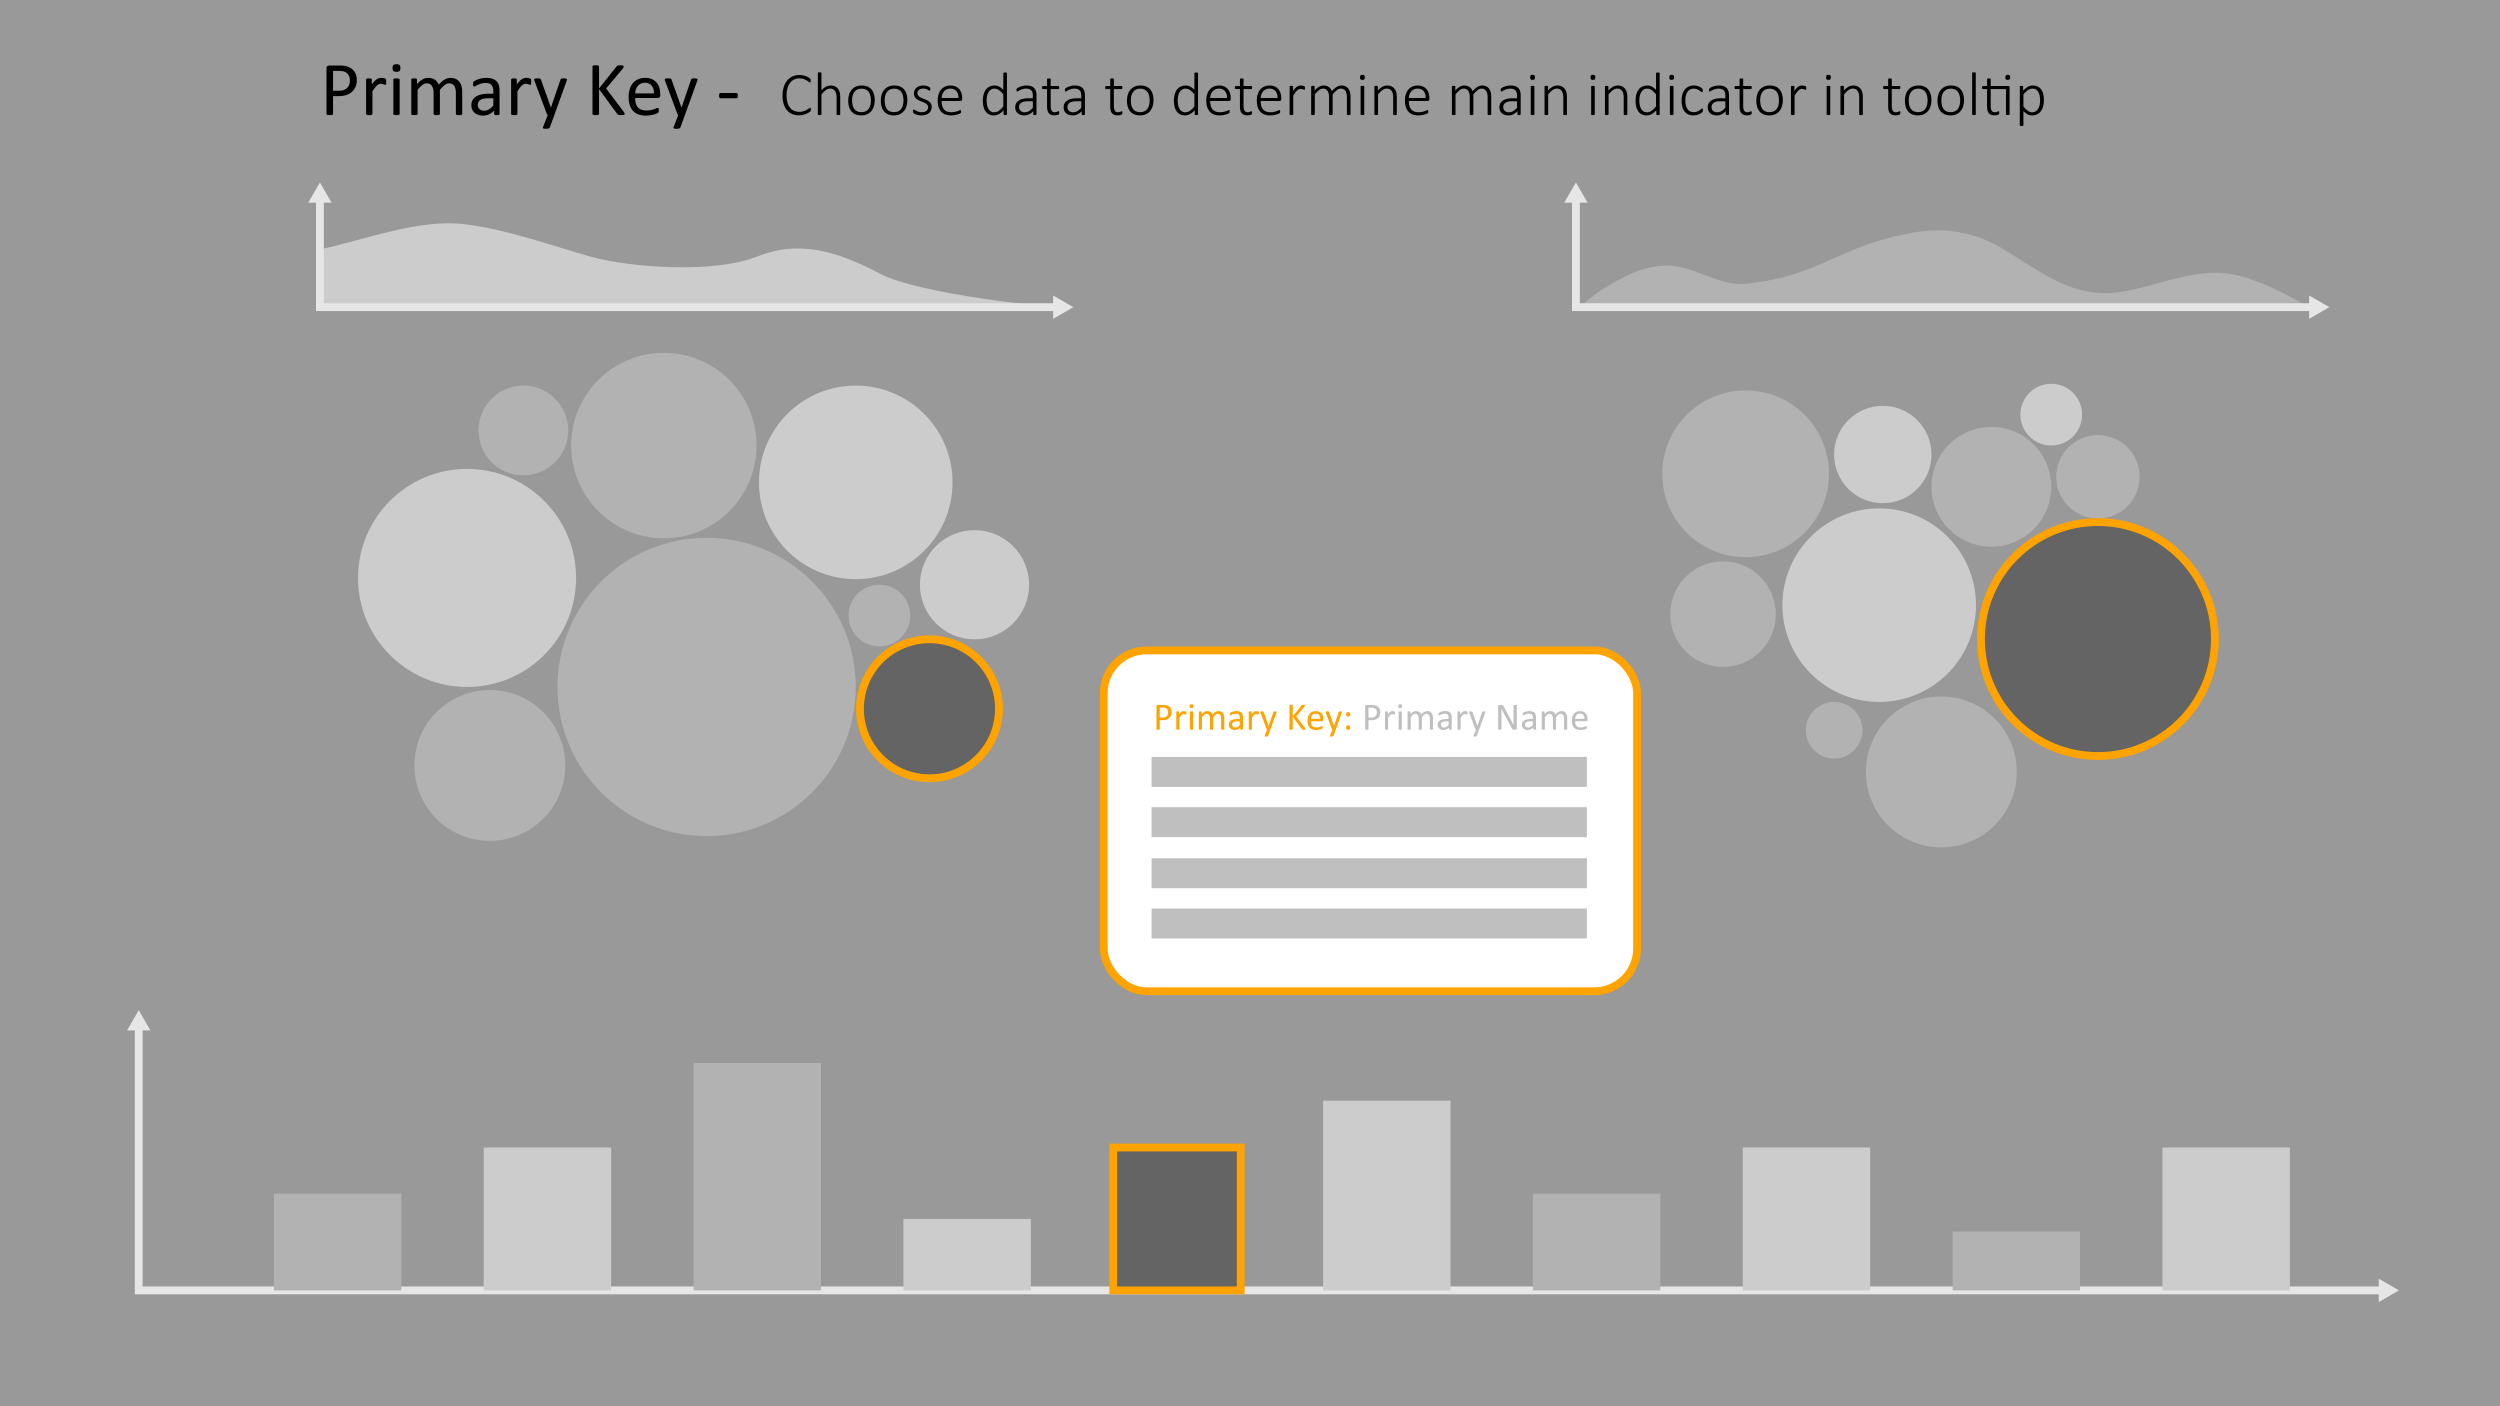 <svg id="Layer_1" data-name="Layer 1" xmlns="http://www.w3.org/2000/svg" viewBox="0 0 320 180"><rect x="0" y="0" width="320" height="180" fill="#333333" stroke="none"/><defs><style>.cls-1,.cls-6{fill:#646464;}.cls-2{fill:#999;}.cls-3{fill:none;stroke:#ccc;}.cls-3,.cls-6,.cls-7{stroke-miterlimit:10;}.cls-4{fill:#ccc;}.cls-5,.cls-7{fill:#fff;}.cls-5{opacity:0.5;}.cls-6,.cls-7{stroke:#ffa300;}.cls-8{fill:#ffa300;}.cls-9{fill:#bfbfbf;}</style></defs><path class="cls-1" d="M201.718,39.317c.679,0,2.363-1.632,2.989-2.025,2.845-1.788,5.998-3.611,9.489-3.24,3.052.324,6.161,2.583,9.243,2.272,9.624-.972,11.848-4.888,21.389-6.524a16.047,16.047,0,0,1,11.832,2.236c4.819,2.91,8.778,6.232,14.748,5.338,4.421-.662,9.005-2.894,13.543-2.381,4.408.499,10.56,4.323,10.56,4.323Z"/><path class="cls-2" d="M40.95,31.922c5.914-1.251,12.647-3.969,18.692-3.202,5.369.681,10.694,2.65,15.893,4.112,5.321,1.496,16.025,2.162,21.397,0s10.254-.665,15.628,2.162,22.333,4.323,22.333,4.323H40.95Z"/><circle class="cls-1" cx="90.446" cy="87.93" r="19.089"/><circle class="cls-2" cx="59.785" cy="73.976" r="13.954"/><circle class="cls-1" cx="62.7" cy="97.976" r="9.656"/><circle class="cls-2" cx="109.535" cy="61.744" r="12.387"/><circle class="cls-1" cx="84.974" cy="57.031" r="11.868"/><circle class="cls-2" cx="124.737" cy="74.847" r="6.987"/><circle class="cls-1" cx="112.56" cy="78.794" r="3.948"/><circle class="cls-1" cx="66.987" cy="55.1" r="5.743"/><circle class="cls-1" cx="223.439" cy="60.645" r="10.673"/><circle class="cls-1" cx="248.486" cy="98.807" r="9.656"/><circle class="cls-2" cx="240.537" cy="77.459" r="12.387"/><circle class="cls-2" cx="240.998" cy="58.179" r="6.23"/><circle class="cls-1" cx="268.536" cy="61.029" r="5.337"/><circle class="cls-2" cx="262.56" cy="53.074" r="3.948"/><circle class="cls-1" cx="254.894" cy="62.311" r="7.666"/><polyline class="cls-3" points="40.95 25.508 40.95 39.317 135.234 39.317"/><polygon class="cls-4" points="39.454 25.945 40.95 23.355 42.446 25.945 39.454 25.945"/><polygon class="cls-4" points="134.797 40.813 137.387 39.317 134.797 37.821 134.797 40.813"/><polyline class="cls-3" points="201.718 25.508 201.718 39.317 296.002 39.317"/><polygon class="cls-4" points="200.222 25.945 201.718 23.355 203.214 25.945 200.222 25.945"/><polygon class="cls-4" points="295.564 40.813 298.154 39.317 295.564 37.821 295.564 40.813"/><circle class="cls-1" cx="220.547" cy="78.611" r="6.756"/><circle class="cls-1" cx="234.767" cy="93.47" r="3.624"/><polyline class="cls-3" points="17.755 131.453 17.755 165.17 304.913 165.17"/><polygon class="cls-4" points="16.259 131.89 17.755 129.3 19.251 131.89 16.259 131.89"/><polygon class="cls-4" points="304.475 166.666 307.066 165.17 304.475 163.674 304.475 166.666"/><rect class="cls-1" x="35.058" y="152.796" width="16.309" height="12.374"/><rect class="cls-2" x="61.918" y="146.882" width="16.309" height="18.288"/><rect class="cls-1" x="88.778" y="136.061" width="16.309" height="29.109"/><rect class="cls-2" x="115.637" y="156.026" width="16.309" height="9.144"/><rect class="cls-2" x="169.357" y="140.887" width="16.309" height="24.284"/><rect class="cls-1" x="196.216" y="152.796" width="16.309" height="12.374"/><rect class="cls-2" x="223.076" y="146.882" width="16.309" height="18.288"/><rect class="cls-1" x="249.936" y="157.641" width="16.309" height="7.529"/><rect class="cls-2" x="276.796" y="146.882" width="16.309" height="18.288"/><rect class="cls-5" width="320" height="180"/><path d="M45.672,10.237a2.237,2.237,0,0,1-.156.854,1.797,1.797,0,0,1-.447.649,2.006,2.006,0,0,1-.713.415,3.087,3.087,0,0,1-1.008.146H42.63V14.578a.11.11,0,0,1-.022.068.149.149,0,0,1-.068.047.784.784,0,0,1-.127.029,1.76,1.76,0,0,1-.405,0,.88.88,0,0,1-.129-.029.133.133,0,0,1-.068-.047.118.118,0,0,1-.02-.068v-5.83a.339.339,0,0,1,.102-.278.354.354,0,0,1,.23-.083h1.353q.205,0,.393.018a3.599,3.599,0,0,1,.444.072,1.821,1.821,0,0,1,.522.211,1.598,1.598,0,0,1,.737.898A2.012,2.012,0,0,1,45.672,10.237Zm-.884.068a1.311,1.311,0,0,0-.144-.644,1.004,1.004,0,0,0-.356-.386,1.19,1.19,0,0,0-.439-.161,3.008,3.008,0,0,0-.442-.034H42.63v2.534h.757a1.754,1.754,0,0,0,.632-.098,1.196,1.196,0,0,0,.422-.271A1.139,1.139,0,0,0,44.7,10.83,1.519,1.519,0,0,0,44.788,10.306Z"/><path d="M49.432,10.476c0,.071-.002.132-.005.181a.449.449,0,0,1-.019.114.175.175,0,0,1-.037.065.087.087,0,0,1-.061.021.293.293,0,0,1-.095-.021c-.038-.016-.08-.029-.127-.045-.047-.014-.1-.028-.159-.041a.898.898,0,0,0-.191-.02.622.622,0,0,0-.239.049.921.921,0,0,0-.247.161,1.989,1.989,0,0,0-.271.298q-.141.186-.312.454v2.891a.106.106,0,0,1-.02.065.147.147,0,0,1-.064.047.472.472,0,0,1-.122.029,1.613,1.613,0,0,1-.2.01,1.566,1.566,0,0,1-.195-.01.512.512,0,0,1-.124-.029.129.129,0,0,1-.064-.047.119.119,0,0,1-.017-.065V10.188a.132.132,0,0,1,.015-.065.12.12,0,0,1,.059-.049.291.291,0,0,1,.112-.029,2.068,2.068,0,0,1,.359,0,.254.254,0,0,1,.11.029.14.14,0,0,1,.056.049.119.119,0,0,1,.017.065v.64a3.421,3.421,0,0,1,.339-.43,1.959,1.959,0,0,1,.3-.262.924.924,0,0,1,.281-.131,1.058,1.058,0,0,1,.281-.037,1.335,1.335,0,0,1,.144.008,1.221,1.221,0,0,1,.168.026,1.333,1.333,0,0,1,.159.044.331.331,0,0,1,.1.049.131.131,0,0,1,.039.047.286.286,0,0,1,.017.056.589.589,0,0,1,.01.101C49.431,10.342,49.432,10.401,49.432,10.476Z"/><path d="M51.248,8.704a.531.531,0,0,1-.107.386.578.578,0,0,1-.396.102.563.563,0,0,1-.388-.101.52.52,0,0,1-.105-.378.53.53,0,0,1,.107-.386.578.578,0,0,1,.396-.103.563.563,0,0,1,.388.101A.52.52,0,0,1,51.248,8.704Zm-.093,5.879a.105.105,0,0,1-.02.065.147.147,0,0,1-.064.047.472.472,0,0,1-.122.029,1.613,1.613,0,0,1-.2.01,1.566,1.566,0,0,1-.195-.01.512.512,0,0,1-.124-.029.13.13,0,0,1-.064-.047.119.119,0,0,1-.017-.065V10.188a.114.114,0,0,1,.081-.112.512.512,0,0,1,.124-.029,1.566,1.566,0,0,1,.195-.01,1.613,1.613,0,0,1,.2.01.472.472,0,0,1,.122.029.142.142,0,0,1,.064.049.111.111,0,0,1,.02.063Z"/><path d="M59.163,14.583a.105.105,0,0,1-.019.065.147.147,0,0,1-.064.047.472.472,0,0,1-.122.029,1.566,1.566,0,0,1-.195.01,1.615,1.615,0,0,1-.2-.01.512.512,0,0,1-.124-.029.148.148,0,0,1-.066-.047.105.105,0,0,1-.02-.065V11.912a2.438,2.438,0,0,0-.049-.508,1.166,1.166,0,0,0-.156-.396.732.732,0,0,0-.273-.254.824.824,0,0,0-.391-.088.917.917,0,0,0-.559.215,3.89,3.89,0,0,0-.618.63v3.071a.106.106,0,0,1-.02.065.148.148,0,0,1-.066.047.51.51,0,0,1-.124.029,1.947,1.947,0,0,1-.388,0,.518.518,0,0,1-.127-.029.129.129,0,0,1-.064-.047.119.119,0,0,1-.017-.065V11.912a2.239,2.239,0,0,0-.054-.508,1.23,1.23,0,0,0-.161-.396.74.74,0,0,0-.271-.254.808.808,0,0,0-.388-.088.928.928,0,0,0-.561.215,3.677,3.677,0,0,0-.615.63v3.071a.105.105,0,0,1-.02.065.147.147,0,0,1-.064.047.472.472,0,0,1-.122.029,1.615,1.615,0,0,1-.2.01,1.563,1.563,0,0,1-.195-.01.512.512,0,0,1-.125-.029.129.129,0,0,1-.063-.047.118.118,0,0,1-.017-.065V10.188a.133.133,0,0,1,.015-.065.12.12,0,0,1,.059-.049.291.291,0,0,1,.112-.029,2.068,2.068,0,0,1,.359,0,.254.254,0,0,1,.11.029.139.139,0,0,1,.056.049.118.118,0,0,1,.017.065v.581a2.843,2.843,0,0,1,.72-.607,1.443,1.443,0,0,1,.706-.193,1.763,1.763,0,0,1,.491.064,1.294,1.294,0,0,1,.383.179,1.169,1.169,0,0,1,.283.273,1.585,1.585,0,0,1,.195.353,4.543,4.543,0,0,1,.417-.405,2.524,2.524,0,0,1,.381-.269,1.521,1.521,0,0,1,.356-.148,1.331,1.331,0,0,1,.349-.047,1.549,1.549,0,0,1,.713.148,1.296,1.296,0,0,1,.466.399,1.59,1.59,0,0,1,.254.584,3.194,3.194,0,0,1,.076.705Z"/><path d="M63.943,14.588a.103.103,0,0,1-.039.088.273.273,0,0,1-.107.044,1.029,1.029,0,0,1-.2.015,1.119,1.119,0,0,1-.203-.015.242.242,0,0,1-.11-.044.109.109,0,0,1-.034-.088v-.439a2.175,2.175,0,0,1-.642.478,1.697,1.697,0,0,1-.75.171,2.034,2.034,0,0,1-.627-.091,1.343,1.343,0,0,1-.478-.261,1.174,1.174,0,0,1-.308-.42,1.388,1.388,0,0,1-.11-.566,1.31,1.31,0,0,1,.151-.644,1.253,1.253,0,0,1,.434-.454,2.152,2.152,0,0,1,.693-.272,4.348,4.348,0,0,1,.923-.09h.605v-.342a1.704,1.704,0,0,0-.054-.449.768.768,0,0,0-.173-.324.728.728,0,0,0-.31-.195,1.419,1.419,0,0,0-.469-.066,1.875,1.875,0,0,0-.535.07,2.972,2.972,0,0,0-.415.156c-.119.058-.218.109-.298.156a.404.404,0,0,1-.178.071.123.123,0,0,1-.068-.02.161.161,0,0,1-.051-.059.302.302,0,0,1-.032-.101,1.021,1.021,0,0,1,.007-.326.275.275,0,0,1,.083-.135,1.069,1.069,0,0,1,.227-.148,2.385,2.385,0,0,1,.371-.156,3.176,3.176,0,0,1,.459-.117,2.707,2.707,0,0,1,.503-.047,2.647,2.647,0,0,1,.806.107,1.307,1.307,0,0,1,.537.315,1.224,1.224,0,0,1,.298.516,2.489,2.489,0,0,1,.093.718Zm-.801-2.007H62.454a2.619,2.619,0,0,0-.576.056,1.221,1.221,0,0,0-.405.166.699.699,0,0,0-.237.264.798.798,0,0,0-.076.354.707.707,0,0,0,.217.544.855.855,0,0,0,.608.203,1.132,1.132,0,0,0,.588-.161,2.53,2.53,0,0,0,.569-.493Z"/><path d="M67.991,10.476c0,.071-.002.132-.005.181a.444.444,0,0,1-.02.114.173.173,0,0,1-.037.065.086.086,0,0,1-.061.021.293.293,0,0,1-.095-.021c-.038-.016-.08-.029-.127-.045-.047-.014-.1-.028-.159-.041a.897.897,0,0,0-.19-.02.623.623,0,0,0-.239.049.922.922,0,0,0-.246.161,1.984,1.984,0,0,0-.271.298q-.141.186-.312.454v2.891a.105.105,0,0,1-.02.065.147.147,0,0,1-.063.047.473.473,0,0,1-.122.029,1.615,1.615,0,0,1-.2.01,1.565,1.565,0,0,1-.195-.01.51.51,0,0,1-.124-.029.129.129,0,0,1-.064-.047.119.119,0,0,1-.017-.065V10.188a.133.133,0,0,1,.015-.065.12.12,0,0,1,.059-.049.291.291,0,0,1,.112-.029,2.068,2.068,0,0,1,.359,0,.254.254,0,0,1,.11.029.139.139,0,0,1,.056.049.118.118,0,0,1,.017.065v.64a3.412,3.412,0,0,1,.339-.43,1.949,1.949,0,0,1,.3-.262.924.924,0,0,1,.281-.131,1.059,1.059,0,0,1,.281-.037,1.336,1.336,0,0,1,.144.008,1.221,1.221,0,0,1,.168.026,1.339,1.339,0,0,1,.159.044.331.331,0,0,1,.1.049.132.132,0,0,1,.039.047.286.286,0,0,1,.017.056.6.6,0,0,1,.01.101C67.99,10.342,67.991,10.401,67.991,10.476Z"/><path d="M70.96,14.705l-.586,1.616a.226.226,0,0,1-.149.12,1.2,1.2,0,0,1-.364.041,1.443,1.443,0,0,1-.205-.012.294.294,0,0,1-.12-.042A.105.105,0,0,1,69.49,16.35a.244.244,0,0,1,.024-.117l.606-1.528a.241.241,0,0,1-.083-.063.252.252,0,0,1-.054-.093L68.416,10.35a.493.493,0,0,1-.039-.161.117.117,0,0,1,.039-.093.251.251,0,0,1,.127-.047,1.858,1.858,0,0,1,.234-.012c.098,0,.174.002.23.008a.459.459,0,0,1,.132.026.141.141,0,0,1,.071.056.713.713,0,0,1,.046.101l1.255,3.525h.015l1.211-3.545a.222.222,0,0,1,.071-.12.341.341,0,0,1,.124-.039,1.838,1.838,0,0,1,.239-.012,1.758,1.758,0,0,1,.225.012.27.27,0,0,1,.129.047.113.113,0,0,1,.042.093.483.483,0,0,1-.029.146Z"/><path d="M79.959,14.568a.143.143,0,0,1-.017.07.119.119,0,0,1-.066.052.665.665,0,0,1-.132.032,1.595,1.595,0,0,1-.215.012,2.154,2.154,0,0,1-.278-.015.354.354,0,0,1-.161-.054.394.394,0,0,1-.088-.088l-2.324-3.159V14.578a.126.126,0,0,1-.02.066.129.129,0,0,1-.068.049.88.88,0,0,1-.129.029,1.739,1.739,0,0,1-.403,0,.879.879,0,0,1-.132-.029.129.129,0,0,1-.068-.049.126.126,0,0,1-.02-.066V8.514a.118.118,0,0,1,.02-.068.132.132,0,0,1,.068-.047.879.879,0,0,1,.132-.029,1.739,1.739,0,0,1,.403,0,.88.88,0,0,1,.129.029.132.132,0,0,1,.068.047.118.118,0,0,1,.02.068v2.808L78.914,8.514a.296.296,0,0,1,.068-.073.285.285,0,0,1,.095-.046.82.82,0,0,1,.137-.027,1.728,1.728,0,0,1,.207-.01,1.443,1.443,0,0,1,.205.012.597.597,0,0,1,.124.032.125.125,0,0,1,.064.049.127.127,0,0,1,.017.064.284.284,0,0,1-.032.127,1.181,1.181,0,0,1-.12.176l-2.095,2.505,2.256,2.998a1.165,1.165,0,0,1,.1.173A.238.238,0,0,1,79.959,14.568Z"/><path d="M84.51,12.195a.339.339,0,0,1-.096.271.333.333,0,0,1-.218.08h-2.894a2.698,2.698,0,0,0,.074.659,1.269,1.269,0,0,0,.245.503,1.109,1.109,0,0,0,.447.322,1.772,1.772,0,0,0,.672.112,2.679,2.679,0,0,0,.56-.052,3.221,3.221,0,0,0,.424-.114c.119-.042.217-.081.294-.114a.465.465,0,0,1,.174-.052.116.116,0,0,1,.061.017.115.115,0,0,1,.042.052.357.357,0,0,1,.022.095,1.285,1.285,0,0,1,.007.149,1.044,1.044,0,0,1-.005.11c-.003.03-.007.059-.012.082a.213.213,0,0,1-.024.066.29.29,0,0,1-.044.057.751.751,0,0,1-.159.088,2.384,2.384,0,0,1-.342.119,4.814,4.814,0,0,1-.486.105,3.62,3.62,0,0,1-.588.046,2.731,2.731,0,0,1-.95-.151,1.76,1.76,0,0,1-.686-.449,1.913,1.913,0,0,1-.42-.747,3.489,3.489,0,0,1-.142-1.045,3.298,3.298,0,0,1,.146-1.018,2.144,2.144,0,0,1,.422-.766,1.851,1.851,0,0,1,.666-.484,2.201,2.201,0,0,1,.874-.168,2.12,2.12,0,0,1,.881.166,1.659,1.659,0,0,1,.598.447A1.787,1.787,0,0,1,84.4,11.24a2.892,2.892,0,0,1,.11.809Zm-.81-.239a1.469,1.469,0,0,0-.283-.996,1.074,1.074,0,0,0-.882-.361,1.161,1.161,0,0,0-.525.112,1.135,1.135,0,0,0-.378.298,1.36,1.36,0,0,0-.236.433,1.793,1.793,0,0,0-.093.515Z"/><path d="M87.674,14.705l-.586,1.616a.226.226,0,0,1-.149.12,1.201,1.201,0,0,1-.364.041,1.443,1.443,0,0,1-.205-.012.295.295,0,0,1-.12-.042.106.106,0,0,1-.046-.078.243.243,0,0,1,.025-.117l.605-1.528a.242.242,0,0,1-.083-.063.252.252,0,0,1-.054-.093L85.13,10.35a.495.495,0,0,1-.039-.161.117.117,0,0,1,.039-.093.252.252,0,0,1,.127-.047,1.858,1.858,0,0,1,.234-.012c.098,0,.174.002.229.008a.459.459,0,0,1,.132.026.142.142,0,0,1,.071.056.725.725,0,0,1,.046.101l1.255,3.525h.015L88.45,10.208a.223.223,0,0,1,.071-.12.342.342,0,0,1,.125-.039,1.837,1.837,0,0,1,.239-.012,1.758,1.758,0,0,1,.225.012.27.27,0,0,1,.129.047.113.113,0,0,1,.042.093.48.48,0,0,1-.029.146Z"/><path d="M94.436,12.239a.555.555,0,0,1-.044.264.14.14,0,0,1-.127.073h-2.041a.143.143,0,0,1-.132-.076.553.553,0,0,1-.044-.261.541.541,0,0,1,.044-.259.144.144,0,0,1,.132-.073h2.041a.168.168,0,0,1,.071.015.12.12,0,0,1,.054.057.381.381,0,0,1,.034.104A.831.831,0,0,1,94.436,12.239Z"/><path d="M103.794,14.017a.774.774,0,0,1-.004.078.37.37,0,0,1-.012.062.215.215,0,0,1-.021.051.32.32,0,0,1-.051.061,1.286,1.286,0,0,1-.162.121,2.011,2.011,0,0,1-.315.166,2.63,2.63,0,0,1-.435.141,2.344,2.344,0,0,1-.543.059,2.174,2.174,0,0,1-.863-.166,1.759,1.759,0,0,1-.658-.486,2.235,2.235,0,0,1-.418-.789,3.584,3.584,0,0,1-.146-1.07,3.648,3.648,0,0,1,.156-1.107,2.445,2.445,0,0,1,.44-.832,1.909,1.909,0,0,1,.68-.523,2.08,2.08,0,0,1,.877-.182,2.245,2.245,0,0,1,.44.043,2.633,2.633,0,0,1,.393.109,1.858,1.858,0,0,1,.322.152,1.127,1.127,0,0,1,.195.139.479.479,0,0,1,.066.076.209.209,0,0,1,.021.053.4.4,0,0,1,.012.066.833.833,0,0,1,.004.084.689.689,0,0,1-.006.096.246.246,0,0,1-.02.07.127.127,0,0,1-.033.045.072.072,0,0,1-.047.016.289.289,0,0,1-.154-.08,2.426,2.426,0,0,0-.262-.178,2.058,2.058,0,0,0-.397-.178,1.725,1.725,0,0,0-.559-.08,1.492,1.492,0,0,0-.652.142,1.409,1.409,0,0,0-.51.42,2.063,2.063,0,0,0-.332.683,3.714,3.714,0,0,0-.01,1.828,1.894,1.894,0,0,0,.316.658,1.357,1.357,0,0,0,.512.408,1.633,1.633,0,0,0,.691.141,1.716,1.716,0,0,0,.553-.08,2.223,2.223,0,0,0,.404-.178,2.97,2.97,0,0,0,.275-.178.323.323,0,0,1,.166-.08.069.069,0,0,1,.039.01.071.071,0,0,1,.025.035.321.321,0,0,1,.016.068A.791.791,0,0,1,103.794,14.017Z"/><path d="M107.548,14.627a.078.078,0,0,1-.049.074.285.285,0,0,1-.07.02.709.709,0,0,1-.111.008.741.741,0,0,1-.115-.008.283.283,0,0,1-.07-.02.078.078,0,0,1-.049-.074V12.529a2.295,2.295,0,0,0-.051-.533,1.049,1.049,0,0,0-.152-.351.695.695,0,0,0-.26-.227.804.804,0,0,0-.369-.08.924.924,0,0,0-.539.191,2.95,2.95,0,0,0-.566.562v2.535a.078.078,0,0,1-.049.074.283.283,0,0,1-.07.02.74.74,0,0,1-.115.008.707.707,0,0,1-.111-.008.317.317,0,0,1-.072-.02.071.071,0,0,1-.037-.031.095.095,0,0,1-.01-.043V9.361a.095.095,0,0,1,.01-.043.078.078,0,0,1,.037-.033.239.239,0,0,1,.072-.02.878.878,0,0,1,.111-.006.92.92,0,0,1,.115.006.217.217,0,0,1,.07.02.092.092,0,0,1,.037.033.082.082,0,0,1,.012.043v2.207a2.113,2.113,0,0,1,.578-.471,1.239,1.239,0,0,1,.578-.15,1.319,1.319,0,0,1,.586.117,1.036,1.036,0,0,1,.385.316,1.288,1.288,0,0,1,.211.465,2.748,2.748,0,0,1,.065.641Z"/><path d="M111.966,12.822a2.642,2.642,0,0,1-.109.777,1.769,1.769,0,0,1-.326.617,1.48,1.48,0,0,1-.541.408,1.816,1.816,0,0,1-.754.146,1.862,1.862,0,0,1-.725-.131,1.367,1.367,0,0,1-.519-.375,1.602,1.602,0,0,1-.312-.592,2.751,2.751,0,0,1-.104-.785,2.673,2.673,0,0,1,.107-.777,1.724,1.724,0,0,1,.324-.615,1.482,1.482,0,0,1,.541-.404,1.843,1.843,0,0,1,.758-.144,1.881,1.881,0,0,1,.725.129,1.339,1.339,0,0,1,.518.373,1.639,1.639,0,0,1,.312.592A2.686,2.686,0,0,1,111.966,12.822Zm-.492.043a2.743,2.743,0,0,0-.059-.574,1.411,1.411,0,0,0-.195-.482.981.981,0,0,0-.367-.332,1.21,1.21,0,0,0-.574-.123,1.234,1.234,0,0,0-.547.113,1.008,1.008,0,0,0-.377.315,1.378,1.378,0,0,0-.217.475,2.368,2.368,0,0,0-.07.59,2.785,2.785,0,0,0,.059.58,1.387,1.387,0,0,0,.195.482.98.98,0,0,0,.367.328,1.399,1.399,0,0,0,1.121.008,1.012,1.012,0,0,0,.377-.312,1.359,1.359,0,0,0,.217-.473A2.382,2.382,0,0,0,111.474,12.865Z"/><path d="M116.138,12.822a2.642,2.642,0,0,1-.109.777,1.77,1.77,0,0,1-.326.617,1.48,1.48,0,0,1-.541.408,1.816,1.816,0,0,1-.754.146,1.862,1.862,0,0,1-.725-.131,1.367,1.367,0,0,1-.52-.375,1.605,1.605,0,0,1-.312-.592,2.755,2.755,0,0,1-.103-.785,2.676,2.676,0,0,1,.107-.777,1.724,1.724,0,0,1,.324-.615,1.482,1.482,0,0,1,.541-.404,1.843,1.843,0,0,1,.758-.144,1.881,1.881,0,0,1,.725.129,1.34,1.34,0,0,1,.518.373,1.639,1.639,0,0,1,.312.592A2.686,2.686,0,0,1,116.138,12.822Zm-.492.043a2.743,2.743,0,0,0-.059-.574,1.409,1.409,0,0,0-.195-.482.981.981,0,0,0-.367-.332,1.211,1.211,0,0,0-.574-.123,1.234,1.234,0,0,0-.547.113,1.008,1.008,0,0,0-.377.315,1.378,1.378,0,0,0-.217.475,2.364,2.364,0,0,0-.07.59,2.779,2.779,0,0,0,.059.58,1.387,1.387,0,0,0,.195.482.98.98,0,0,0,.367.328,1.399,1.399,0,0,0,1.121.008,1.011,1.011,0,0,0,.377-.312,1.355,1.355,0,0,0,.217-.473A2.378,2.378,0,0,0,115.645,12.865Z"/><path d="M119.259,13.685a1.065,1.065,0,0,1-.094.455.956.956,0,0,1-.268.342,1.226,1.226,0,0,1-.416.215,1.811,1.811,0,0,1-.535.074,1.969,1.969,0,0,1-.348-.029,2.004,2.004,0,0,1-.297-.074,1.382,1.382,0,0,1-.225-.096.761.761,0,0,1-.135-.09.228.228,0,0,1-.062-.098.501.501,0,0,1-.02-.156.448.448,0,0,1,.008-.09.356.356,0,0,1,.02-.066.089.089,0,0,1,.031-.041.076.076,0,0,1,.043-.014.266.266,0,0,1,.125.055c.055.036.123.076.205.119a1.844,1.844,0,0,0,.293.119,1.293,1.293,0,0,0,.393.055,1.274,1.274,0,0,0,.328-.039.788.788,0,0,0,.258-.117.531.531,0,0,0,.17-.201.64.64,0,0,0,.061-.287.475.475,0,0,0-.078-.277.749.749,0,0,0-.205-.197,1.61,1.61,0,0,0-.289-.148c-.108-.043-.219-.087-.332-.133s-.224-.096-.332-.15a1.268,1.268,0,0,1-.289-.199.87.87,0,0,1-.283-.676.974.974,0,0,1,.07-.361.899.899,0,0,1,.217-.318,1.091,1.091,0,0,1,.375-.227,1.527,1.527,0,0,1,.541-.086,1.597,1.597,0,0,1,.264.021,1.643,1.643,0,0,1,.238.057,1.22,1.22,0,0,1,.185.076.909.909,0,0,1,.119.072.228.228,0,0,1,.055.053.154.154,0,0,1,.019.045.418.418,0,0,1,.01.057.725.725,0,0,1,.004.08.539.539,0,0,1-.006.084.281.281,0,0,1-.018.065.097.097,0,0,1-.029.041.067.067,0,0,1-.041.014.2.2,0,0,1-.094-.043,1.464,1.464,0,0,0-.164-.094,1.51,1.51,0,0,0-.242-.094,1.122,1.122,0,0,0-.324-.043,1.101,1.101,0,0,0-.322.043.627.627,0,0,0-.229.121.495.495,0,0,0-.135.184.588.588,0,0,0-.045.231.509.509,0,0,0,.078.289.741.741,0,0,0,.207.203,1.585,1.585,0,0,0,.293.152c.109.044.221.089.334.133s.225.093.334.146a1.338,1.338,0,0,1,.293.193.868.868,0,0,1,.207.271A.85.85,0,0,1,119.259,13.685Z"/><path d="M123.157,12.678a.222.222,0,0,1-.074.193.25.25,0,0,1-.145.053h-2.41a2.523,2.523,0,0,0,.064.594,1.175,1.175,0,0,0,.213.455.96.96,0,0,0,.387.291,1.5,1.5,0,0,0,.586.102,2.087,2.087,0,0,0,.441-.043,2.533,2.533,0,0,0,.338-.096c.095-.035.173-.067.234-.096a.38.38,0,0,1,.131-.043.078.078,0,0,1,.074.049.234.234,0,0,1,.018.064.68.68,0,0,1,.006.098.353.353,0,0,1-.004.053.413.413,0,0,1-.01.047.154.154,0,0,1-.018.041.202.202,0,0,1-.031.039.595.595,0,0,1-.121.068,1.836,1.836,0,0,1-.266.098,3.74,3.74,0,0,1-.381.088,2.612,2.612,0,0,1-.467.039,1.996,1.996,0,0,1-.727-.123,1.361,1.361,0,0,1-.531-.363,1.593,1.593,0,0,1-.326-.596,2.764,2.764,0,0,1-.111-.824,2.608,2.608,0,0,1,.115-.805,1.712,1.712,0,0,1,.33-.604,1.421,1.421,0,0,1,.518-.379,1.685,1.685,0,0,1,.674-.131,1.578,1.578,0,0,1,.68.133,1.304,1.304,0,0,1,.463.357,1.442,1.442,0,0,1,.266.521,2.284,2.284,0,0,1,.084.625Zm-.48-.137a1.271,1.271,0,0,0-.258-.879.974.974,0,0,0-.785-.316,1.018,1.018,0,0,0-.807.363,1.171,1.171,0,0,0-.213.381,1.644,1.644,0,0,0-.086.451Z"/><path d="M128.888,14.627a.105.105,0,0,1-.01.047.07.07,0,0,1-.035.031.245.245,0,0,1-.064.018.675.675,0,0,1-.098.006.755.755,0,0,1-.103-.006.245.245,0,0,1-.066-.018.097.097,0,0,1-.039-.031.077.077,0,0,1-.014-.047V14.119a2.516,2.516,0,0,1-.582.478,1.286,1.286,0,0,1-.656.174,1.338,1.338,0,0,1-.652-.148,1.242,1.242,0,0,1-.439-.402,1.774,1.774,0,0,1-.248-.596,3.239,3.239,0,0,1-.078-.725,3.112,3.112,0,0,1,.098-.81,1.777,1.777,0,0,1,.289-.615,1.292,1.292,0,0,1,.473-.391,1.48,1.48,0,0,1,.652-.137,1.224,1.224,0,0,1,.586.143,2.051,2.051,0,0,1,.523.42V9.381a.095.095,0,0,1,.01-.043.071.071,0,0,1,.037-.031.311.311,0,0,1,.072-.019.696.696,0,0,1,.111-.008.727.727,0,0,1,.115.008.28.28,0,0,1,.07.019.078.078,0,0,1,.049.074Zm-.465-2.551a2.866,2.866,0,0,0-.565-.543.986.986,0,0,0-.568-.188.805.805,0,0,0-.461.129,1.007,1.007,0,0,0-.312.34,1.61,1.61,0,0,0-.176.477,2.643,2.643,0,0,0-.055.539,3.408,3.408,0,0,0,.047.57,1.653,1.653,0,0,0,.16.494.953.953,0,0,0,.301.348.801.801,0,0,0,.469.131.951.951,0,0,0,.274-.039,1.096,1.096,0,0,0,.273-.129,1.96,1.96,0,0,0,.291-.232,3.774,3.774,0,0,0,.322-.353Z"/><path d="M132.669,14.627a.075.075,0,0,1-.025.061.159.159,0,0,1-.066.031.484.484,0,0,1-.111.01.542.542,0,0,1-.113-.01.163.163,0,0,1-.072-.031.075.075,0,0,1-.025-.061v-.395a1.782,1.782,0,0,1-.525.398,1.338,1.338,0,0,1-.596.141,1.606,1.606,0,0,1-.498-.072,1.043,1.043,0,0,1-.373-.207.903.903,0,0,1-.234-.326,1.081,1.081,0,0,1-.082-.43.981.981,0,0,1,.465-.871,1.646,1.646,0,0,1,.535-.217,3.107,3.107,0,0,1,.695-.072h.562v-.305a1.547,1.547,0,0,0-.047-.4.698.698,0,0,0-.152-.291.647.647,0,0,0-.273-.176,1.254,1.254,0,0,0-.41-.059,1.445,1.445,0,0,0-.422.057,2.128,2.128,0,0,0-.328.127c-.094.047-.171.089-.232.127a.307.307,0,0,1-.131.057.122.122,0,0,1-.043-.008.068.068,0,0,1-.033-.029.146.146,0,0,1-.019-.055.461.461,0,0,1-.006-.08.582.582,0,0,1,.012-.131.21.21,0,0,1,.061-.098.77.77,0,0,1,.174-.115,2.174,2.174,0,0,1,.287-.123,2.348,2.348,0,0,1,.35-.092,2.025,2.025,0,0,1,.375-.035,1.862,1.862,0,0,1,.613.088.999.999,0,0,1,.404.252.946.946,0,0,1,.221.404,2.042,2.042,0,0,1,.066.545Zm-.465-1.668H131.56a2.1,2.1,0,0,0-.492.051,1.036,1.036,0,0,0-.351.148.629.629,0,0,0-.209.234.691.691,0,0,0-.068.312.636.636,0,0,0,.193.486.765.765,0,0,0,.545.182,1,1,0,0,0,.518-.143,2.292,2.292,0,0,0,.51-.439Z"/><path d="M135.583,14.416a.519.519,0,0,1-.014.133.176.176,0,0,1-.043.08.283.283,0,0,1-.086.055.761.761,0,0,1-.131.043,1.481,1.481,0,0,1-.156.027,1.294,1.294,0,0,1-.16.01,1.249,1.249,0,0,1-.445-.07.711.711,0,0,1-.301-.213.888.888,0,0,1-.17-.361,2.214,2.214,0,0,1-.053-.516V11.404h-.527a.098.098,0,0,1-.086-.049.272.272,0,0,1-.031-.146.422.422,0,0,1,.008-.088.203.203,0,0,1,.024-.062.103.103,0,0,1,.037-.037.1.1,0,0,1,.049-.012h.527v-.867a.096.096,0,0,1,.01-.043.079.079,0,0,1,.037-.033.239.239,0,0,1,.072-.02.882.882,0,0,1,.111-.006.924.924,0,0,1,.115.006.218.218,0,0,1,.07.02.091.091,0,0,1,.037.033.081.081,0,0,1,.012.043V11.01h.977a.101.101,0,0,1,.049.012.103.103,0,0,1,.037.037.201.201,0,0,1,.023.062.415.415,0,0,1,.008.088.263.263,0,0,1-.033.146.099.099,0,0,1-.084.049h-.977v2.137a1.308,1.308,0,0,0,.115.613.435.435,0,0,0,.42.211.705.705,0,0,0,.17-.02,1.047,1.047,0,0,0,.135-.043c.039-.016.072-.03.1-.043a.176.176,0,0,1,.072-.02.081.081,0,0,1,.035.008.055.055,0,0,1,.025.029.24.24,0,0,1,.016.055A.497.497,0,0,1,135.583,14.416Z"/><path d="M138.868,14.627a.075.075,0,0,1-.025.061.158.158,0,0,1-.066.031.484.484,0,0,1-.111.01.543.543,0,0,1-.113-.01.163.163,0,0,1-.072-.031.075.075,0,0,1-.025-.061v-.395a1.78,1.78,0,0,1-.525.398,1.339,1.339,0,0,1-.596.141,1.607,1.607,0,0,1-.498-.072,1.042,1.042,0,0,1-.373-.207.902.902,0,0,1-.234-.326,1.081,1.081,0,0,1-.082-.43.981.981,0,0,1,.465-.871,1.646,1.646,0,0,1,.535-.217,3.107,3.107,0,0,1,.695-.072h.562v-.305a1.547,1.547,0,0,0-.047-.4.697.697,0,0,0-.152-.291.647.647,0,0,0-.273-.176,1.254,1.254,0,0,0-.41-.059,1.446,1.446,0,0,0-.422.057,2.123,2.123,0,0,0-.328.127c-.094.047-.171.089-.233.127a.306.306,0,0,1-.131.057.122.122,0,0,1-.043-.008.068.068,0,0,1-.033-.029.146.146,0,0,1-.019-.055.471.471,0,0,1-.006-.08.582.582,0,0,1,.012-.131.21.21,0,0,1,.061-.098.77.77,0,0,1,.174-.115,2.174,2.174,0,0,1,.287-.123,2.348,2.348,0,0,1,.35-.092,2.025,2.025,0,0,1,.375-.035,1.862,1.862,0,0,1,.613.088.999.999,0,0,1,.404.252.946.946,0,0,1,.221.404,2.042,2.042,0,0,1,.066.545Zm-.465-1.668h-.645a2.1,2.1,0,0,0-.492.051,1.036,1.036,0,0,0-.351.148.629.629,0,0,0-.209.234.691.691,0,0,0-.068.312.636.636,0,0,0,.193.486.765.765,0,0,0,.545.182,1,1,0,0,0,.518-.143,2.292,2.292,0,0,0,.51-.439Z"/><path d="M143.669,14.416a.519.519,0,0,1-.014.133.175.175,0,0,1-.043.08.285.285,0,0,1-.086.055.76.76,0,0,1-.131.043,1.488,1.488,0,0,1-.156.027,1.294,1.294,0,0,1-.16.01,1.249,1.249,0,0,1-.445-.07.712.712,0,0,1-.301-.213.887.887,0,0,1-.17-.361,2.22,2.22,0,0,1-.053-.516V11.404h-.527a.098.098,0,0,1-.086-.049.272.272,0,0,1-.031-.146.415.415,0,0,1,.008-.088.206.206,0,0,1,.023-.062.104.104,0,0,1,.037-.037.101.101,0,0,1,.049-.012h.527v-.867a.095.095,0,0,1,.01-.043.078.078,0,0,1,.037-.033.238.238,0,0,1,.072-.02.883.883,0,0,1,.111-.006.923.923,0,0,1,.115.006.217.217,0,0,1,.07.02.091.091,0,0,1,.037.033.081.081,0,0,1,.012.043V11.01h.977a.1.1,0,0,1,.049.012.103.103,0,0,1,.037.037.203.203,0,0,1,.024.062.415.415,0,0,1,.008.088.262.262,0,0,1-.033.146.099.099,0,0,1-.084.049h-.977v2.137a1.306,1.306,0,0,0,.115.613.435.435,0,0,0,.42.211.705.705,0,0,0,.17-.02,1.054,1.054,0,0,0,.135-.043c.039-.016.072-.03.1-.043a.176.176,0,0,1,.072-.02.081.081,0,0,1,.035.008.054.054,0,0,1,.025.029.235.235,0,0,1,.016.055A.497.497,0,0,1,143.669,14.416Z"/><path d="M147.645,12.822a2.642,2.642,0,0,1-.109.777,1.77,1.77,0,0,1-.326.617,1.48,1.48,0,0,1-.541.408,1.816,1.816,0,0,1-.754.146,1.862,1.862,0,0,1-.725-.131,1.367,1.367,0,0,1-.52-.375,1.605,1.605,0,0,1-.312-.592,2.755,2.755,0,0,1-.103-.785,2.673,2.673,0,0,1,.107-.777,1.723,1.723,0,0,1,.324-.615,1.482,1.482,0,0,1,.541-.404,1.843,1.843,0,0,1,.758-.144,1.881,1.881,0,0,1,.725.129,1.34,1.34,0,0,1,.518.373,1.639,1.639,0,0,1,.312.592A2.686,2.686,0,0,1,147.645,12.822Zm-.492.043a2.743,2.743,0,0,0-.059-.574,1.411,1.411,0,0,0-.195-.482.981.981,0,0,0-.367-.332,1.21,1.21,0,0,0-.574-.123,1.234,1.234,0,0,0-.547.113,1.008,1.008,0,0,0-.377.315,1.378,1.378,0,0,0-.217.475,2.368,2.368,0,0,0-.07.59,2.779,2.779,0,0,0,.059.58,1.387,1.387,0,0,0,.195.482.98.98,0,0,0,.367.328,1.399,1.399,0,0,0,1.121.008,1.012,1.012,0,0,0,.377-.312,1.359,1.359,0,0,0,.217-.473A2.382,2.382,0,0,0,147.153,12.865Z"/><path d="M153.349,14.627a.103.103,0,0,1-.01.047.07.07,0,0,1-.035.031.244.244,0,0,1-.065.018.675.675,0,0,1-.098.006.756.756,0,0,1-.103-.006.245.245,0,0,1-.066-.018.096.096,0,0,1-.039-.031.077.077,0,0,1-.014-.047V14.119a2.517,2.517,0,0,1-.582.478,1.287,1.287,0,0,1-.656.174,1.338,1.338,0,0,1-.652-.148,1.242,1.242,0,0,1-.44-.402,1.772,1.772,0,0,1-.248-.596,3.233,3.233,0,0,1-.078-.725,3.116,3.116,0,0,1,.098-.81,1.775,1.775,0,0,1,.289-.615,1.291,1.291,0,0,1,.473-.391,1.48,1.48,0,0,1,.652-.137,1.224,1.224,0,0,1,.586.143,2.049,2.049,0,0,1,.523.42V9.381a.097.097,0,0,1,.01-.043.071.071,0,0,1,.037-.031.312.312,0,0,1,.072-.019.696.696,0,0,1,.111-.008.725.725,0,0,1,.115.008.28.28,0,0,1,.07.019.083.083,0,0,1,.037.031.081.081,0,0,1,.012.043Zm-.465-2.551a2.869,2.869,0,0,0-.564-.543.986.986,0,0,0-.568-.188.805.805,0,0,0-.461.129,1.006,1.006,0,0,0-.312.34,1.607,1.607,0,0,0-.176.477,2.651,2.651,0,0,0-.055.539,3.408,3.408,0,0,0,.047.57,1.656,1.656,0,0,0,.16.494.953.953,0,0,0,.301.348.801.801,0,0,0,.469.131.951.951,0,0,0,.273-.039,1.098,1.098,0,0,0,.274-.129,1.965,1.965,0,0,0,.291-.232,3.774,3.774,0,0,0,.322-.353Z"/><path d="M157.536,12.678a.222.222,0,0,1-.074.193.25.25,0,0,1-.145.053h-2.41a2.523,2.523,0,0,0,.064.594,1.175,1.175,0,0,0,.213.455.96.96,0,0,0,.387.291,1.5,1.5,0,0,0,.586.102,2.087,2.087,0,0,0,.441-.043,2.524,2.524,0,0,0,.338-.096c.095-.035.173-.067.234-.096a.38.38,0,0,1,.131-.043.078.078,0,0,1,.074.049.234.234,0,0,1,.018.064.68.68,0,0,1,.006.098.368.368,0,0,1-.004.053.435.435,0,0,1-.01.047.154.154,0,0,1-.018.041.202.202,0,0,1-.031.039.595.595,0,0,1-.121.068,1.836,1.836,0,0,1-.266.098,3.74,3.74,0,0,1-.381.088,2.611,2.611,0,0,1-.467.039,1.996,1.996,0,0,1-.727-.123,1.361,1.361,0,0,1-.531-.363,1.593,1.593,0,0,1-.326-.596,2.764,2.764,0,0,1-.111-.824,2.608,2.608,0,0,1,.115-.805,1.712,1.712,0,0,1,.33-.604,1.422,1.422,0,0,1,.518-.379,1.685,1.685,0,0,1,.674-.131,1.578,1.578,0,0,1,.68.133,1.304,1.304,0,0,1,.463.357,1.442,1.442,0,0,1,.266.521,2.284,2.284,0,0,1,.084.625Zm-.48-.137a1.271,1.271,0,0,0-.258-.879.974.974,0,0,0-.785-.316,1.018,1.018,0,0,0-.807.363,1.171,1.171,0,0,0-.213.381,1.644,1.644,0,0,0-.086.451Z"/><path d="M160.27,14.416a.519.519,0,0,1-.014.133.176.176,0,0,1-.043.08.283.283,0,0,1-.086.055.761.761,0,0,1-.131.043,1.481,1.481,0,0,1-.156.027,1.294,1.294,0,0,1-.16.01,1.249,1.249,0,0,1-.445-.07.711.711,0,0,1-.301-.213.888.888,0,0,1-.17-.361,2.214,2.214,0,0,1-.053-.516V11.404h-.527a.098.098,0,0,1-.086-.049.272.272,0,0,1-.031-.146.422.422,0,0,1,.008-.088.203.203,0,0,1,.024-.062.103.103,0,0,1,.037-.037.1.1,0,0,1,.049-.012h.527v-.867a.096.096,0,0,1,.01-.043.079.079,0,0,1,.037-.033.239.239,0,0,1,.072-.02.882.882,0,0,1,.111-.006.924.924,0,0,1,.115.006.218.218,0,0,1,.07.02.091.091,0,0,1,.037.033.081.081,0,0,1,.012.043V11.01h.977a.101.101,0,0,1,.049.012.103.103,0,0,1,.037.037.201.201,0,0,1,.023.062.415.415,0,0,1,.008.088.263.263,0,0,1-.033.146.099.099,0,0,1-.084.049h-.977v2.137a1.308,1.308,0,0,0,.115.613.435.435,0,0,0,.42.211.705.705,0,0,0,.17-.02,1.047,1.047,0,0,0,.135-.043c.039-.016.072-.03.1-.043a.176.176,0,0,1,.072-.02.081.081,0,0,1,.035.008.055.055,0,0,1,.025.029.24.24,0,0,1,.016.055A.497.497,0,0,1,160.27,14.416Z"/><path d="M164.001,12.678a.222.222,0,0,1-.074.193.25.25,0,0,1-.144.053h-2.41a2.518,2.518,0,0,0,.065.594,1.173,1.173,0,0,0,.213.455.96.96,0,0,0,.387.291,1.5,1.5,0,0,0,.586.102,2.085,2.085,0,0,0,.441-.043,2.524,2.524,0,0,0,.338-.096c.095-.035.173-.067.234-.096a.38.38,0,0,1,.131-.043.079.079,0,0,1,.074.049.234.234,0,0,1,.018.064.666.666,0,0,1,.006.098.368.368,0,0,1-.004.053.412.412,0,0,1-.01.047.154.154,0,0,1-.018.041.202.202,0,0,1-.031.039.592.592,0,0,1-.121.068,1.834,1.834,0,0,1-.266.098,3.742,3.742,0,0,1-.381.088,2.611,2.611,0,0,1-.467.039,1.995,1.995,0,0,1-.727-.123,1.361,1.361,0,0,1-.531-.363,1.596,1.596,0,0,1-.326-.596,2.764,2.764,0,0,1-.111-.824,2.608,2.608,0,0,1,.115-.805,1.712,1.712,0,0,1,.33-.604,1.422,1.422,0,0,1,.518-.379,1.686,1.686,0,0,1,.674-.131,1.578,1.578,0,0,1,.68.133,1.304,1.304,0,0,1,.463.357,1.44,1.44,0,0,1,.266.521,2.28,2.28,0,0,1,.084.625Zm-.48-.137a1.271,1.271,0,0,0-.258-.879.974.974,0,0,0-.785-.316,1.018,1.018,0,0,0-.807.363,1.173,1.173,0,0,0-.213.381,1.641,1.641,0,0,0-.086.451Z"/><path d="M167.032,11.271c0,.039-.002.072-.004.1a.259.259,0,0,1-.014.067.108.108,0,0,1-.023.039.052.052,0,0,1-.037.014.24.24,0,0,1-.082-.018c-.031-.012-.068-.024-.109-.037s-.087-.025-.137-.037a.711.711,0,0,0-.164-.018.504.504,0,0,0-.207.045.843.843,0,0,0-.213.145,1.822,1.822,0,0,0-.234.264q-.123.164-.272.402v2.391a.081.081,0,0,1-.012.043.083.083,0,0,1-.037.031.284.284,0,0,1-.07.02.739.739,0,0,1-.115.008.709.709,0,0,1-.111-.008.317.317,0,0,1-.072-.02.071.071,0,0,1-.037-.031.097.097,0,0,1-.01-.043V11.092a.096.096,0,0,1,.01-.043.078.078,0,0,1,.037-.033.235.235,0,0,1,.068-.02.79.79,0,0,1,.107-.006.839.839,0,0,1,.109.006.191.191,0,0,1,.066.02.081.081,0,0,1,.033.033.096.096,0,0,1,.01.043V11.65a2.979,2.979,0,0,1,.281-.359,1.397,1.397,0,0,1,.246-.213.757.757,0,0,1,.229-.103.936.936,0,0,1,.229-.027q.051,0,.117.006a1.181,1.181,0,0,1,.143.021,1.019,1.019,0,0,1,.137.037.352.352,0,0,1,.084.039.124.124,0,0,1,.031.031.134.134,0,0,1,.014.035.306.306,0,0,1,.008.059C167.032,11.2,167.032,11.232,167.032,11.271Z"/><path d="M172.868,14.627a.078.078,0,0,1-.049.074.283.283,0,0,1-.07.02.709.709,0,0,1-.111.008.741.741,0,0,1-.115-.008.317.317,0,0,1-.072-.02.071.071,0,0,1-.037-.031.097.097,0,0,1-.01-.043V12.451a2.139,2.139,0,0,0-.045-.455,1.037,1.037,0,0,0-.141-.351.674.674,0,0,0-.242-.227.706.706,0,0,0-.346-.08.823.823,0,0,0-.498.191,3.426,3.426,0,0,0-.553.562v2.535a.078.078,0,0,1-.049.074.283.283,0,0,1-.07.02.798.798,0,0,1-.223,0,.317.317,0,0,1-.072-.02.071.071,0,0,1-.037-.031.095.095,0,0,1-.01-.043V12.451a2.041,2.041,0,0,0-.047-.455,1.072,1.072,0,0,0-.142-.351.676.676,0,0,0-.242-.227.707.707,0,0,0-.346-.08.823.823,0,0,0-.498.191,3.31,3.31,0,0,0-.549.562v2.535a.078.078,0,0,1-.049.074.285.285,0,0,1-.07.02.741.741,0,0,1-.115.008.709.709,0,0,1-.111-.008.317.317,0,0,1-.072-.02.071.071,0,0,1-.037-.031.097.097,0,0,1-.01-.043V11.092a.096.096,0,0,1,.01-.043.079.079,0,0,1,.037-.033.235.235,0,0,1,.068-.02.79.79,0,0,1,.107-.006.839.839,0,0,1,.109.006.19.19,0,0,1,.066.02.081.081,0,0,1,.033.033.096.096,0,0,1,.01.043v.5a2.349,2.349,0,0,1,.578-.492,1.108,1.108,0,0,1,.543-.152A1.363,1.363,0,0,1,169.788,11a1.038,1.038,0,0,1,.307.148.958.958,0,0,1,.227.229,1.264,1.264,0,0,1,.152.293,3.853,3.853,0,0,1,.346-.342,1.999,1.999,0,0,1,.309-.223,1.209,1.209,0,0,1,.283-.121,1.042,1.042,0,0,1,.27-.037,1.219,1.219,0,0,1,.561.117.985.985,0,0,1,.367.316,1.326,1.326,0,0,1,.199.465,2.512,2.512,0,0,1,.06.562Z"/><path d="M174.692,9.9a.361.361,0,0,1-.066.254.343.343,0,0,1-.242.067.333.333,0,0,1-.236-.065.522.522,0,0,1,.002-.506.343.343,0,0,1,.242-.066.333.333,0,0,1,.236.065A.362.362,0,0,1,174.692,9.9Zm-.07,4.727a.078.078,0,0,1-.049.074.283.283,0,0,1-.07.02.741.741,0,0,1-.115.008.709.709,0,0,1-.111-.008.317.317,0,0,1-.072-.02.071.071,0,0,1-.037-.031.097.097,0,0,1-.01-.043V11.092a.096.096,0,0,1,.01-.043.079.079,0,0,1,.037-.033.242.242,0,0,1,.072-.02.882.882,0,0,1,.111-.006.924.924,0,0,1,.115.006.22.22,0,0,1,.07.02.092.092,0,0,1,.037.033.081.081,0,0,1,.012.043Z"/><path d="M178.79,14.627a.081.081,0,0,1-.012.043.083.083,0,0,1-.037.031.284.284,0,0,1-.07.02.707.707,0,0,1-.111.008.74.74,0,0,1-.115-.008.283.283,0,0,1-.07-.02.082.082,0,0,1-.037-.031.081.081,0,0,1-.012-.043V12.529a2.295,2.295,0,0,0-.051-.533,1.049,1.049,0,0,0-.152-.351.696.696,0,0,0-.26-.227.804.804,0,0,0-.369-.08.925.925,0,0,0-.539.191,2.955,2.955,0,0,0-.566.562v2.535a.078.078,0,0,1-.049.074.283.283,0,0,1-.07.02.741.741,0,0,1-.115.008.709.709,0,0,1-.111-.008.316.316,0,0,1-.072-.02.071.071,0,0,1-.037-.031.095.095,0,0,1-.01-.043V11.092a.095.095,0,0,1,.01-.043.078.078,0,0,1,.037-.033.234.234,0,0,1,.068-.02.792.792,0,0,1,.107-.006.837.837,0,0,1,.109.006.19.19,0,0,1,.066.02.08.08,0,0,1,.033.033.095.095,0,0,1,.01.043v.5a2.184,2.184,0,0,1,.598-.492,1.252,1.252,0,0,1,.582-.152,1.319,1.319,0,0,1,.586.117,1.036,1.036,0,0,1,.385.316,1.288,1.288,0,0,1,.211.465,2.748,2.748,0,0,1,.065.641Z"/><path d="M182.962,12.678a.222.222,0,0,1-.074.193.25.25,0,0,1-.144.053h-2.41a2.518,2.518,0,0,0,.064.594,1.175,1.175,0,0,0,.213.455.96.96,0,0,0,.387.291,1.5,1.5,0,0,0,.586.102,2.087,2.087,0,0,0,.441-.043,2.533,2.533,0,0,0,.338-.096c.095-.035.173-.067.234-.096a.38.38,0,0,1,.131-.043.078.078,0,0,1,.074.049.234.234,0,0,1,.018.064.682.682,0,0,1,.006.098.354.354,0,0,1-.004.053.413.413,0,0,1-.01.047.154.154,0,0,1-.018.041.199.199,0,0,1-.031.039.589.589,0,0,1-.121.068,1.83,1.83,0,0,1-.266.098,3.746,3.746,0,0,1-.381.088,2.612,2.612,0,0,1-.467.039,1.995,1.995,0,0,1-.727-.123,1.361,1.361,0,0,1-.531-.363,1.593,1.593,0,0,1-.326-.596,2.764,2.764,0,0,1-.111-.824,2.608,2.608,0,0,1,.115-.805,1.711,1.711,0,0,1,.33-.604,1.422,1.422,0,0,1,.517-.379,1.686,1.686,0,0,1,.674-.131,1.578,1.578,0,0,1,.68.133,1.304,1.304,0,0,1,.463.357,1.443,1.443,0,0,1,.266.521,2.284,2.284,0,0,1,.084.625Zm-.48-.137a1.271,1.271,0,0,0-.258-.879.974.974,0,0,0-.785-.316,1.018,1.018,0,0,0-.807.363,1.171,1.171,0,0,0-.213.381,1.644,1.644,0,0,0-.086.451Z"/><path d="M190.88,14.627a.078.078,0,0,1-.049.074.283.283,0,0,1-.07.02.709.709,0,0,1-.111.008.741.741,0,0,1-.115-.008.314.314,0,0,1-.072-.02.071.071,0,0,1-.037-.031.095.095,0,0,1-.01-.043V12.451a2.145,2.145,0,0,0-.045-.455,1.039,1.039,0,0,0-.141-.351.675.675,0,0,0-.242-.227.707.707,0,0,0-.346-.08.823.823,0,0,0-.498.191,3.426,3.426,0,0,0-.553.562v2.535a.081.081,0,0,1-.012.043.082.082,0,0,1-.037.031.283.283,0,0,1-.07.02.798.798,0,0,1-.223,0,.317.317,0,0,1-.072-.02.071.071,0,0,1-.037-.031.095.095,0,0,1-.01-.043V12.451a2.047,2.047,0,0,0-.047-.455,1.074,1.074,0,0,0-.143-.351.676.676,0,0,0-.242-.227.707.707,0,0,0-.346-.08.823.823,0,0,0-.498.191,3.314,3.314,0,0,0-.549.562v2.535a.078.078,0,0,1-.049.074.283.283,0,0,1-.07.02.741.741,0,0,1-.115.008.709.709,0,0,1-.111-.008.317.317,0,0,1-.072-.02.071.071,0,0,1-.037-.031.097.097,0,0,1-.01-.043V11.092a.096.096,0,0,1,.01-.043.079.079,0,0,1,.037-.033.236.236,0,0,1,.068-.02.79.79,0,0,1,.107-.006.838.838,0,0,1,.109.006.19.19,0,0,1,.066.02.08.08,0,0,1,.033.033.095.095,0,0,1,.01.043v.5A2.349,2.349,0,0,1,186.86,11.1a1.108,1.108,0,0,1,.543-.152A1.364,1.364,0,0,1,187.8,11a1.039,1.039,0,0,1,.307.148.958.958,0,0,1,.227.229,1.264,1.264,0,0,1,.152.293,3.867,3.867,0,0,1,.346-.342,1.999,1.999,0,0,1,.309-.223,1.211,1.211,0,0,1,.283-.121,1.042,1.042,0,0,1,.27-.037,1.219,1.219,0,0,1,.561.117.987.987,0,0,1,.367.316,1.326,1.326,0,0,1,.199.465,2.512,2.512,0,0,1,.06.562Z"/><path d="M194.645,14.627a.075.075,0,0,1-.025.061.159.159,0,0,1-.066.031.485.485,0,0,1-.111.01.543.543,0,0,1-.113-.01.163.163,0,0,1-.072-.031.075.075,0,0,1-.025-.061v-.395a1.782,1.782,0,0,1-.525.398,1.338,1.338,0,0,1-.596.141,1.605,1.605,0,0,1-.498-.072,1.043,1.043,0,0,1-.373-.207.902.902,0,0,1-.234-.326,1.081,1.081,0,0,1-.082-.43.981.981,0,0,1,.465-.871,1.647,1.647,0,0,1,.535-.217,3.107,3.107,0,0,1,.695-.072h.562v-.305a1.542,1.542,0,0,0-.047-.4.697.697,0,0,0-.152-.291.647.647,0,0,0-.273-.176,1.255,1.255,0,0,0-.41-.059,1.446,1.446,0,0,0-.422.057,2.123,2.123,0,0,0-.328.127c-.094.047-.171.089-.232.127a.307.307,0,0,1-.131.057.122.122,0,0,1-.043-.008.068.068,0,0,1-.033-.029.148.148,0,0,1-.02-.055.472.472,0,0,1-.006-.08.582.582,0,0,1,.012-.131.21.21,0,0,1,.06-.098.773.773,0,0,1,.174-.115,2.17,2.17,0,0,1,.287-.123,2.348,2.348,0,0,1,.35-.092,2.025,2.025,0,0,1,.375-.035,1.862,1.862,0,0,1,.613.088.998.998,0,0,1,.404.252.945.945,0,0,1,.221.404,2.038,2.038,0,0,1,.067.545Zm-.465-1.668h-.644a2.1,2.1,0,0,0-.492.051,1.037,1.037,0,0,0-.352.148.631.631,0,0,0-.209.234.691.691,0,0,0-.068.312.635.635,0,0,0,.193.486.765.765,0,0,0,.545.182.999.999,0,0,0,.517-.143,2.292,2.292,0,0,0,.51-.439Z"/><path d="M196.47,9.9a.361.361,0,0,1-.066.254.343.343,0,0,1-.242.067.333.333,0,0,1-.236-.065.521.521,0,0,1,.002-.506.343.343,0,0,1,.242-.066.333.333,0,0,1,.236.065A.362.362,0,0,1,196.47,9.9Zm-.07,4.727a.081.081,0,0,1-.012.043.082.082,0,0,1-.037.031.283.283,0,0,1-.07.02.74.74,0,0,1-.115.008.708.708,0,0,1-.111-.008.317.317,0,0,1-.072-.02.071.071,0,0,1-.037-.031.095.095,0,0,1-.01-.043V11.092a.095.095,0,0,1,.01-.043.078.078,0,0,1,.037-.033.242.242,0,0,1,.072-.02.881.881,0,0,1,.111-.006.922.922,0,0,1,.115.006.22.22,0,0,1,.07.02.092.092,0,0,1,.037.033.08.08,0,0,1,.012.043Z"/><path d="M200.567,14.627a.078.078,0,0,1-.049.074.283.283,0,0,1-.07.02.709.709,0,0,1-.111.008.741.741,0,0,1-.115-.008.283.283,0,0,1-.07-.02.078.078,0,0,1-.049-.074V12.529a2.295,2.295,0,0,0-.051-.533,1.051,1.051,0,0,0-.152-.351.695.695,0,0,0-.26-.227.803.803,0,0,0-.369-.08.925.925,0,0,0-.539.191,2.95,2.95,0,0,0-.566.562v2.535a.081.081,0,0,1-.012.043.083.083,0,0,1-.037.031.284.284,0,0,1-.07.02.739.739,0,0,1-.115.008.709.709,0,0,1-.111-.008.317.317,0,0,1-.072-.02.071.071,0,0,1-.037-.031.097.097,0,0,1-.01-.043V11.092a.096.096,0,0,1,.01-.043.079.079,0,0,1,.037-.033.235.235,0,0,1,.068-.02.79.79,0,0,1,.107-.006.839.839,0,0,1,.109.006.19.19,0,0,1,.066.02.081.081,0,0,1,.033.033.096.096,0,0,1,.01.043v.5a2.187,2.187,0,0,1,.598-.492,1.252,1.252,0,0,1,.582-.152,1.319,1.319,0,0,1,.586.117,1.035,1.035,0,0,1,.385.316,1.29,1.29,0,0,1,.211.465,2.754,2.754,0,0,1,.064.641Z"/><path d="M204.2,9.9a.361.361,0,0,1-.066.254.343.343,0,0,1-.242.067.333.333,0,0,1-.236-.065.522.522,0,0,1,.002-.506.343.343,0,0,1,.242-.066.333.333,0,0,1,.236.065A.362.362,0,0,1,204.2,9.9Zm-.07,4.727a.078.078,0,0,1-.049.074.283.283,0,0,1-.07.02.741.741,0,0,1-.115.008.709.709,0,0,1-.111-.008.314.314,0,0,1-.072-.02.071.071,0,0,1-.037-.031.095.095,0,0,1-.01-.043V11.092a.095.095,0,0,1,.01-.043.078.078,0,0,1,.037-.033.24.24,0,0,1,.072-.02.883.883,0,0,1,.111-.006.923.923,0,0,1,.115.006.22.22,0,0,1,.07.02.092.092,0,0,1,.037.033.081.081,0,0,1,.012.043Z"/><path d="M208.298,14.627a.078.078,0,0,1-.049.074.285.285,0,0,1-.07.02.709.709,0,0,1-.111.008.741.741,0,0,1-.115-.008.283.283,0,0,1-.07-.02.078.078,0,0,1-.049-.074V12.529a2.295,2.295,0,0,0-.051-.533,1.049,1.049,0,0,0-.152-.351.695.695,0,0,0-.26-.227.804.804,0,0,0-.369-.08.924.924,0,0,0-.539.191,2.95,2.95,0,0,0-.566.562v2.535a.078.078,0,0,1-.049.074.283.283,0,0,1-.07.02.74.74,0,0,1-.115.008.707.707,0,0,1-.111-.008.317.317,0,0,1-.072-.02.071.071,0,0,1-.037-.031.095.095,0,0,1-.01-.043V11.092a.095.095,0,0,1,.01-.043.078.078,0,0,1,.037-.033.235.235,0,0,1,.068-.02.792.792,0,0,1,.107-.006.837.837,0,0,1,.109.006.19.19,0,0,1,.066.02.08.08,0,0,1,.033.033.096.096,0,0,1,.01.043v.5A2.185,2.185,0,0,1,206.47,11.1a1.252,1.252,0,0,1,.582-.152,1.319,1.319,0,0,1,.586.117,1.036,1.036,0,0,1,.385.316,1.288,1.288,0,0,1,.211.465,2.748,2.748,0,0,1,.065.641Z"/><path d="M212.438,14.627a.105.105,0,0,1-.01.047.07.07,0,0,1-.035.031.244.244,0,0,1-.065.018.673.673,0,0,1-.098.006.755.755,0,0,1-.103-.006.244.244,0,0,1-.066-.018.097.097,0,0,1-.039-.031.077.077,0,0,1-.014-.047V14.119a2.515,2.515,0,0,1-.582.478,1.286,1.286,0,0,1-.656.174,1.338,1.338,0,0,1-.652-.148,1.241,1.241,0,0,1-.439-.402,1.774,1.774,0,0,1-.248-.596,3.239,3.239,0,0,1-.078-.725,3.116,3.116,0,0,1,.098-.81,1.779,1.779,0,0,1,.289-.615,1.291,1.291,0,0,1,.473-.391,1.479,1.479,0,0,1,.652-.137,1.224,1.224,0,0,1,.586.143,2.049,2.049,0,0,1,.523.42V9.381a.097.097,0,0,1,.01-.043.071.071,0,0,1,.037-.031.31.31,0,0,1,.072-.019.696.696,0,0,1,.111-.008.728.728,0,0,1,.115.008.28.28,0,0,1,.07.019.078.078,0,0,1,.049.074Zm-.465-2.551a2.866,2.866,0,0,0-.565-.543.986.986,0,0,0-.568-.188.805.805,0,0,0-.461.129,1.007,1.007,0,0,0-.312.34,1.613,1.613,0,0,0-.176.477,2.65,2.65,0,0,0-.055.539,3.419,3.419,0,0,0,.047.57,1.656,1.656,0,0,0,.16.494.953.953,0,0,0,.301.348.801.801,0,0,0,.469.131.951.951,0,0,0,.274-.039,1.099,1.099,0,0,0,.273-.129,1.965,1.965,0,0,0,.291-.232,3.788,3.788,0,0,0,.322-.353Z"/><path d="M214.278,9.9a.361.361,0,0,1-.066.254.343.343,0,0,1-.242.067.333.333,0,0,1-.236-.065.522.522,0,0,1,.002-.506.343.343,0,0,1,.242-.066.333.333,0,0,1,.236.065A.362.362,0,0,1,214.278,9.9Zm-.07,4.727a.078.078,0,0,1-.049.074.283.283,0,0,1-.07.02.74.74,0,0,1-.115.008.707.707,0,0,1-.111-.008.317.317,0,0,1-.072-.02.071.071,0,0,1-.037-.031.095.095,0,0,1-.01-.043V11.092a.095.095,0,0,1,.01-.043.078.078,0,0,1,.037-.033.242.242,0,0,1,.072-.02.88.88,0,0,1,.111-.006.922.922,0,0,1,.115.006.22.22,0,0,1,.07.02.092.092,0,0,1,.037.033.081.081,0,0,1,.012.043Z"/><path d="M217.977,14.103c0,.031-.002.059-.004.084a.376.376,0,0,1-.012.064.184.184,0,0,1-.021.049.566.566,0,0,1-.065.072,1.077,1.077,0,0,1-.17.129,1.488,1.488,0,0,1-.268.137,2.007,2.007,0,0,1-.32.096,1.702,1.702,0,0,1-.355.037,1.62,1.62,0,0,1-.65-.123,1.216,1.216,0,0,1-.475-.363,1.668,1.668,0,0,1-.291-.59,2.955,2.955,0,0,1-.1-.807,2.793,2.793,0,0,1,.123-.883,1.654,1.654,0,0,1,.338-.602,1.322,1.322,0,0,1,.502-.346,1.687,1.687,0,0,1,.615-.111,1.635,1.635,0,0,1,.336.033,1.763,1.763,0,0,1,.295.088,1.317,1.317,0,0,1,.24.125,1.086,1.086,0,0,1,.154.119.608.608,0,0,1,.066.074.202.202,0,0,1,.027.057.362.362,0,0,1,.014.068c.002.024.004.054.004.088a.281.281,0,0,1-.033.158.091.091,0,0,1-.072.045.227.227,0,0,1-.135-.07,1.937,1.937,0,0,0-.205-.154,1.61,1.61,0,0,0-.303-.154,1.151,1.151,0,0,0-.424-.07.901.901,0,0,0-.783.391,1.948,1.948,0,0,0-.275,1.129,2.558,2.558,0,0,0,.074.65,1.346,1.346,0,0,0,.213.465.874.874,0,0,0,.338.277,1.057,1.057,0,0,0,.449.092,1.071,1.071,0,0,0,.414-.074,1.798,1.798,0,0,0,.312-.164,2.528,2.528,0,0,0,.221-.164.253.253,0,0,1,.131-.074.067.067,0,0,1,.041.014.098.098,0,0,1,.029.043.301.301,0,0,1,.018.07A.688.688,0,0,1,217.977,14.103Z"/><path d="M221.31,14.627a.075.075,0,0,1-.025.061.158.158,0,0,1-.066.031.484.484,0,0,1-.111.01.543.543,0,0,1-.113-.01.163.163,0,0,1-.072-.031.075.075,0,0,1-.025-.061v-.395a1.782,1.782,0,0,1-.525.398,1.339,1.339,0,0,1-.596.141,1.607,1.607,0,0,1-.498-.072,1.042,1.042,0,0,1-.373-.207.902.902,0,0,1-.234-.326,1.081,1.081,0,0,1-.082-.43.981.981,0,0,1,.465-.871,1.646,1.646,0,0,1,.535-.217,3.107,3.107,0,0,1,.695-.072h.562v-.305a1.547,1.547,0,0,0-.047-.4.698.698,0,0,0-.152-.291.648.648,0,0,0-.274-.176,1.254,1.254,0,0,0-.41-.059,1.446,1.446,0,0,0-.422.057,2.123,2.123,0,0,0-.328.127c-.094.047-.171.089-.233.127a.306.306,0,0,1-.131.057.122.122,0,0,1-.043-.008.068.068,0,0,1-.033-.029.146.146,0,0,1-.019-.055.471.471,0,0,1-.006-.08.582.582,0,0,1,.012-.131.21.21,0,0,1,.061-.098.77.77,0,0,1,.174-.115,2.174,2.174,0,0,1,.287-.123,2.348,2.348,0,0,1,.35-.092,2.025,2.025,0,0,1,.375-.035,1.862,1.862,0,0,1,.613.088.999.999,0,0,1,.404.252.946.946,0,0,1,.221.404,2.042,2.042,0,0,1,.066.545Zm-.465-1.668H220.2a2.099,2.099,0,0,0-.492.051,1.036,1.036,0,0,0-.352.148.629.629,0,0,0-.209.234.691.691,0,0,0-.068.312.636.636,0,0,0,.193.486.765.765,0,0,0,.545.182.999.999,0,0,0,.518-.143,2.292,2.292,0,0,0,.51-.439Z"/><path d="M224.224,14.416a.519.519,0,0,1-.014.133.175.175,0,0,1-.043.08.283.283,0,0,1-.086.055.758.758,0,0,1-.131.043,1.481,1.481,0,0,1-.156.027,1.294,1.294,0,0,1-.16.01,1.249,1.249,0,0,1-.445-.07.713.713,0,0,1-.301-.213.888.888,0,0,1-.17-.361,2.22,2.22,0,0,1-.053-.516V11.404h-.527a.098.098,0,0,1-.086-.049.272.272,0,0,1-.031-.146.415.415,0,0,1,.008-.088.203.203,0,0,1,.023-.062.104.104,0,0,1,.037-.037.101.101,0,0,1,.049-.012h.527v-.867a.095.095,0,0,1,.01-.043.078.078,0,0,1,.037-.033.238.238,0,0,1,.072-.02.883.883,0,0,1,.111-.006.923.923,0,0,1,.115.006.217.217,0,0,1,.07.02.091.091,0,0,1,.037.033.081.081,0,0,1,.012.043V11.01h.977a.1.1,0,0,1,.049.012.103.103,0,0,1,.037.037.203.203,0,0,1,.024.062.422.422,0,0,1,.008.088.263.263,0,0,1-.033.146.099.099,0,0,1-.084.049H223.13v2.137a1.306,1.306,0,0,0,.115.613.435.435,0,0,0,.42.211.705.705,0,0,0,.17-.02,1.054,1.054,0,0,0,.135-.043c.039-.016.072-.03.1-.043a.176.176,0,0,1,.072-.02.081.081,0,0,1,.035.008.055.055,0,0,1,.025.029.24.24,0,0,1,.016.055A.497.497,0,0,1,224.224,14.416Z"/><path d="M228.2,12.822a2.642,2.642,0,0,1-.109.777,1.77,1.77,0,0,1-.326.617,1.48,1.48,0,0,1-.541.408,1.816,1.816,0,0,1-.754.146,1.862,1.862,0,0,1-.725-.131,1.367,1.367,0,0,1-.52-.375,1.605,1.605,0,0,1-.312-.592,2.755,2.755,0,0,1-.103-.785,2.676,2.676,0,0,1,.107-.777,1.724,1.724,0,0,1,.324-.615,1.482,1.482,0,0,1,.541-.404,1.843,1.843,0,0,1,.758-.144,1.881,1.881,0,0,1,.725.129,1.34,1.34,0,0,1,.518.373,1.639,1.639,0,0,1,.312.592A2.686,2.686,0,0,1,228.2,12.822Zm-.492.043a2.743,2.743,0,0,0-.059-.574,1.409,1.409,0,0,0-.195-.482.981.981,0,0,0-.367-.332,1.211,1.211,0,0,0-.574-.123,1.234,1.234,0,0,0-.547.113,1.008,1.008,0,0,0-.377.315,1.378,1.378,0,0,0-.217.475,2.364,2.364,0,0,0-.07.59,2.779,2.779,0,0,0,.059.58,1.387,1.387,0,0,0,.195.482.98.98,0,0,0,.367.328,1.399,1.399,0,0,0,1.121.008,1.011,1.011,0,0,0,.377-.312,1.355,1.355,0,0,0,.217-.473A2.378,2.378,0,0,0,227.708,12.865Z"/><path d="M231.204,11.271c0,.039-.001.072-.004.1a.256.256,0,0,1-.014.067.107.107,0,0,1-.024.039.052.052,0,0,1-.037.014.239.239,0,0,1-.082-.018c-.031-.012-.068-.024-.109-.037s-.087-.025-.137-.037a.711.711,0,0,0-.164-.018.504.504,0,0,0-.207.045.839.839,0,0,0-.213.145,1.828,1.828,0,0,0-.234.264q-.123.164-.271.402v2.391a.078.078,0,0,1-.049.074.283.283,0,0,1-.07.02.74.74,0,0,1-.115.008.707.707,0,0,1-.111-.008.317.317,0,0,1-.072-.02.071.071,0,0,1-.037-.031.095.095,0,0,1-.01-.043V11.092a.095.095,0,0,1,.01-.043.078.078,0,0,1,.037-.033.235.235,0,0,1,.068-.02.792.792,0,0,1,.107-.006.837.837,0,0,1,.109.006.19.19,0,0,1,.066.02.08.08,0,0,1,.033.033.096.096,0,0,1,.01.043V11.65a2.969,2.969,0,0,1,.281-.359,1.393,1.393,0,0,1,.246-.213.757.757,0,0,1,.229-.103.936.936,0,0,1,.229-.027q.051,0,.117.006a1.181,1.181,0,0,1,.143.021,1.027,1.027,0,0,1,.137.037.354.354,0,0,1,.084.039.125.125,0,0,1,.031.031.134.134,0,0,1,.014.035.315.315,0,0,1,.008.059C231.204,11.2,231.204,11.232,231.204,11.271Z"/><path d="M234.345,9.9a.361.361,0,0,1-.066.254.343.343,0,0,1-.242.067.333.333,0,0,1-.236-.065.521.521,0,0,1,.002-.506.343.343,0,0,1,.242-.066.333.333,0,0,1,.236.065A.362.362,0,0,1,234.345,9.9Zm-.07,4.727a.081.081,0,0,1-.012.043.082.082,0,0,1-.037.031.283.283,0,0,1-.07.02.74.74,0,0,1-.115.008.708.708,0,0,1-.111-.008.317.317,0,0,1-.072-.02.071.071,0,0,1-.037-.031.095.095,0,0,1-.01-.043V11.092a.095.095,0,0,1,.01-.043.078.078,0,0,1,.037-.033.242.242,0,0,1,.072-.02.881.881,0,0,1,.111-.006.922.922,0,0,1,.115.006.22.22,0,0,1,.07.02.092.092,0,0,1,.037.033.08.08,0,0,1,.012.043Z"/><path d="M238.442,14.627a.078.078,0,0,1-.049.074.283.283,0,0,1-.07.02.709.709,0,0,1-.111.008.741.741,0,0,1-.115-.008.283.283,0,0,1-.07-.02.078.078,0,0,1-.049-.074V12.529a2.295,2.295,0,0,0-.051-.533,1.051,1.051,0,0,0-.152-.351.695.695,0,0,0-.26-.227.803.803,0,0,0-.369-.08.925.925,0,0,0-.539.191,2.95,2.95,0,0,0-.566.562v2.535a.081.081,0,0,1-.012.043.083.083,0,0,1-.037.031.284.284,0,0,1-.07.02.739.739,0,0,1-.115.008.709.709,0,0,1-.111-.008.317.317,0,0,1-.072-.02.071.071,0,0,1-.037-.031.097.097,0,0,1-.01-.043V11.092a.096.096,0,0,1,.01-.043.079.079,0,0,1,.037-.033.235.235,0,0,1,.068-.02.79.79,0,0,1,.107-.006.839.839,0,0,1,.109.006.19.19,0,0,1,.066.02.081.081,0,0,1,.033.033.096.096,0,0,1,.01.043v.5a2.187,2.187,0,0,1,.598-.492,1.252,1.252,0,0,1,.582-.152,1.319,1.319,0,0,1,.586.117,1.035,1.035,0,0,1,.385.316,1.29,1.29,0,0,1,.211.465,2.754,2.754,0,0,1,.064.641Z"/><path d="M243.243,14.416a.519.519,0,0,1-.014.133.175.175,0,0,1-.043.08.285.285,0,0,1-.086.055.76.76,0,0,1-.131.043,1.483,1.483,0,0,1-.156.027,1.293,1.293,0,0,1-.16.01,1.249,1.249,0,0,1-.445-.07.711.711,0,0,1-.301-.213.886.886,0,0,1-.17-.361,2.214,2.214,0,0,1-.053-.516V11.404h-.527a.098.098,0,0,1-.086-.049.272.272,0,0,1-.031-.146.415.415,0,0,1,.008-.088.206.206,0,0,1,.023-.062.104.104,0,0,1,.037-.037.101.101,0,0,1,.049-.012h.527v-.867a.095.095,0,0,1,.01-.043.078.078,0,0,1,.037-.033.239.239,0,0,1,.072-.02.881.881,0,0,1,.111-.006.922.922,0,0,1,.115.006.217.217,0,0,1,.07.02.091.091,0,0,1,.037.033.08.08,0,0,1,.012.043V11.01h.977a.101.101,0,0,1,.049.012.104.104,0,0,1,.037.037.206.206,0,0,1,.023.062.415.415,0,0,1,.008.088.262.262,0,0,1-.033.146.099.099,0,0,1-.084.049h-.977v2.137a1.306,1.306,0,0,0,.115.613.435.435,0,0,0,.42.211.704.704,0,0,0,.17-.02,1.054,1.054,0,0,0,.135-.043c.039-.016.072-.03.1-.043a.177.177,0,0,1,.072-.02.08.08,0,0,1,.035.008.054.054,0,0,1,.025.029.24.24,0,0,1,.016.055A.498.498,0,0,1,243.243,14.416Z"/><path d="M247.22,12.822a2.638,2.638,0,0,1-.109.777,1.769,1.769,0,0,1-.326.617,1.48,1.48,0,0,1-.541.408,1.816,1.816,0,0,1-.754.146,1.862,1.862,0,0,1-.725-.131,1.367,1.367,0,0,1-.519-.375,1.602,1.602,0,0,1-.312-.592,2.751,2.751,0,0,1-.104-.785,2.673,2.673,0,0,1,.107-.777,1.724,1.724,0,0,1,.324-.615,1.482,1.482,0,0,1,.541-.404,1.844,1.844,0,0,1,.758-.144,1.881,1.881,0,0,1,.725.129,1.339,1.339,0,0,1,.518.373,1.639,1.639,0,0,1,.312.592A2.686,2.686,0,0,1,247.22,12.822Zm-.492.043a2.736,2.736,0,0,0-.059-.574,1.411,1.411,0,0,0-.195-.482.981.981,0,0,0-.367-.332,1.21,1.21,0,0,0-.574-.123,1.234,1.234,0,0,0-.547.113,1.008,1.008,0,0,0-.377.315,1.378,1.378,0,0,0-.217.475,2.368,2.368,0,0,0-.07.59,2.785,2.785,0,0,0,.059.58,1.387,1.387,0,0,0,.195.482.981.981,0,0,0,.367.328,1.399,1.399,0,0,0,1.121.008,1.012,1.012,0,0,0,.377-.312,1.359,1.359,0,0,0,.217-.473A2.382,2.382,0,0,0,246.727,12.865Z"/><path d="M251.392,12.822a2.642,2.642,0,0,1-.109.777,1.77,1.77,0,0,1-.326.617,1.48,1.48,0,0,1-.541.408,1.816,1.816,0,0,1-.754.146,1.862,1.862,0,0,1-.725-.131,1.367,1.367,0,0,1-.52-.375,1.605,1.605,0,0,1-.312-.592,2.755,2.755,0,0,1-.103-.785,2.676,2.676,0,0,1,.107-.777,1.724,1.724,0,0,1,.324-.615,1.482,1.482,0,0,1,.541-.404,1.843,1.843,0,0,1,.758-.144,1.881,1.881,0,0,1,.725.129,1.34,1.34,0,0,1,.518.373,1.639,1.639,0,0,1,.312.592A2.686,2.686,0,0,1,251.392,12.822Zm-.492.043a2.743,2.743,0,0,0-.059-.574,1.411,1.411,0,0,0-.195-.482.982.982,0,0,0-.367-.332,1.21,1.21,0,0,0-.574-.123,1.234,1.234,0,0,0-.547.113,1.008,1.008,0,0,0-.377.315,1.378,1.378,0,0,0-.217.475,2.364,2.364,0,0,0-.07.59,2.779,2.779,0,0,0,.059.58,1.387,1.387,0,0,0,.195.482.98.98,0,0,0,.367.328,1.399,1.399,0,0,0,1.121.008,1.012,1.012,0,0,0,.377-.312,1.357,1.357,0,0,0,.217-.473A2.378,2.378,0,0,0,250.899,12.865Z"/><path d="M252.899,14.627a.081.081,0,0,1-.012.043.082.082,0,0,1-.037.031.283.283,0,0,1-.07.02.74.74,0,0,1-.115.008.708.708,0,0,1-.111-.008.317.317,0,0,1-.072-.02.071.071,0,0,1-.037-.031.095.095,0,0,1-.01-.043V9.361a.095.095,0,0,1,.01-.043.078.078,0,0,1,.037-.033.239.239,0,0,1,.072-.02.879.879,0,0,1,.111-.006.92.92,0,0,1,.115.006.217.217,0,0,1,.07.02.092.092,0,0,1,.037.033.081.081,0,0,1,.012.043Z"/><path d="M257.075,11.01a.138.138,0,0,1,.121.045.213.213,0,0,1,.031.123v3.449a.081.081,0,0,1-.012.043.083.083,0,0,1-.037.031.284.284,0,0,1-.07.02.707.707,0,0,1-.111.008.74.74,0,0,1-.115-.008.283.283,0,0,1-.07-.02.082.082,0,0,1-.037-.031.081.081,0,0,1-.012-.043V11.404H254.81v2.137a1.306,1.306,0,0,0,.115.613.435.435,0,0,0,.42.211.705.705,0,0,0,.17-.02,1.054,1.054,0,0,0,.135-.043c.039-.016.072-.03.1-.043a.176.176,0,0,1,.072-.02.081.081,0,0,1,.035.008.055.055,0,0,1,.025.029.24.24,0,0,1,.016.055.497.497,0,0,1,.006.084.519.519,0,0,1-.014.133.175.175,0,0,1-.043.08.283.283,0,0,1-.086.055.761.761,0,0,1-.131.043,1.481,1.481,0,0,1-.156.027,1.294,1.294,0,0,1-.16.01,1.249,1.249,0,0,1-.445-.07.713.713,0,0,1-.301-.213.888.888,0,0,1-.17-.361,2.22,2.22,0,0,1-.053-.516V11.404h-.527a.098.098,0,0,1-.086-.049.272.272,0,0,1-.031-.146.415.415,0,0,1,.008-.088.201.201,0,0,1,.023-.062.103.103,0,0,1,.037-.037.101.101,0,0,1,.049-.012h.527v-.867a.096.096,0,0,1,.01-.043.079.079,0,0,1,.037-.033.239.239,0,0,1,.072-.02.882.882,0,0,1,.111-.006.924.924,0,0,1,.115.006.217.217,0,0,1,.07.02.091.091,0,0,1,.037.033.081.081,0,0,1,.012.043V11.01ZM257.298,9.9a.361.361,0,0,1-.066.254.343.343,0,0,1-.242.067.333.333,0,0,1-.236-.065.521.521,0,0,1,.002-.506.343.343,0,0,1,.242-.066.333.333,0,0,1,.236.065A.362.362,0,0,1,257.298,9.9Z"/><path d="M261.618,12.806a3.091,3.091,0,0,1-.1.816,1.784,1.784,0,0,1-.293.617,1.327,1.327,0,0,1-.478.393,1.47,1.47,0,0,1-.652.139,1.222,1.222,0,0,1-.293-.033,1.136,1.136,0,0,1-.268-.103,1.708,1.708,0,0,1-.262-.176,3.13,3.13,0,0,1-.275-.254v1.824a.081.081,0,0,1-.012.043.092.092,0,0,1-.037.033.22.22,0,0,1-.07.02.924.924,0,0,1-.115.006.882.882,0,0,1-.111-.006.242.242,0,0,1-.072-.02.079.079,0,0,1-.037-.033.096.096,0,0,1-.01-.043V11.092a.105.105,0,0,1,.01-.047.07.07,0,0,1,.035-.031.249.249,0,0,1,.066-.018.72.72,0,0,1,.1-.006.677.677,0,0,1,.098.006.278.278,0,0,1,.066.018.083.083,0,0,1,.039.031.088.088,0,0,1,.012.047v.512a3.968,3.968,0,0,1,.312-.291,1.927,1.927,0,0,1,.297-.205,1.277,1.277,0,0,1,.305-.121,1.493,1.493,0,0,1,.984.107,1.227,1.227,0,0,1,.439.4,1.734,1.734,0,0,1,.246.592A3.274,3.274,0,0,1,261.618,12.806Zm-.488.074a3.409,3.409,0,0,0-.047-.572,1.674,1.674,0,0,0-.158-.49.932.932,0,0,0-.297-.344.798.798,0,0,0-.467-.129.971.971,0,0,0-.275.039,1.09,1.09,0,0,0-.275.129,2.056,2.056,0,0,0-.293.232,3.264,3.264,0,0,0-.32.354v1.539a2.985,2.985,0,0,0,.561.545.957.957,0,0,0,.56.19.808.808,0,0,0,.463-.131,1.01,1.01,0,0,0,.315-.344,1.656,1.656,0,0,0,.178-.48A2.6,2.6,0,0,0,261.13,12.881Z"/><circle class="cls-6" cx="118.973" cy="90.722" r="8.895"/><rect class="cls-7" x="141.279" y="83.252" width="68.27" height="43.627" rx="5.484"/><circle class="cls-6" cx="268.536" cy="81.798" r="14.972"/><path class="cls-8" d="M149.967,91.155a1.114,1.114,0,0,1-.078.428.898.898,0,0,1-.223.324,1,1,0,0,1-.356.208,1.548,1.548,0,0,1-.504.073h-.359V93.326a.06.06,0,0,1-.011.034.078.078,0,0,1-.034.023.32.32,0,0,1-.064.015.892.892,0,0,1-.203,0,.342.342,0,0,1-.064-.015.066.066,0,0,1-.034-.023.062.062,0,0,1-.01-.034V90.411a.168.168,0,0,1,.051-.139.175.175,0,0,1,.115-.042h.676c.068,0,.134.003.197.009a1.896,1.896,0,0,1,.222.036.901.901,0,0,1,.262.105.832.832,0,0,1,.226.189.815.815,0,0,1,.143.261A1.004,1.004,0,0,1,149.967,91.155Zm-.442.035a.651.651,0,0,0-.072-.322.496.496,0,0,0-.178-.193.598.598,0,0,0-.22-.08,1.451,1.451,0,0,0-.221-.018h-.388v1.268h.379a.884.884,0,0,0,.316-.049.606.606,0,0,0,.211-.136.562.562,0,0,0,.129-.208A.759.759,0,0,0,149.525,91.19Z"/><path class="cls-8" d="M151.847,91.275c0,.036-.001.066-.002.091a.218.218,0,0,1-.01.057.085.085,0,0,1-.018.032.041.041,0,0,1-.03.011.147.147,0,0,1-.048-.011c-.018-.008-.04-.015-.063-.022s-.05-.014-.079-.02a.416.416,0,0,0-.095-.01.303.303,0,0,0-.12.024.477.477,0,0,0-.123.08,1.054,1.054,0,0,0-.136.149c-.047.061-.099.138-.156.228V93.329a.053.053,0,0,1-.01.032.08.08,0,0,1-.032.023.204.204,0,0,1-.061.015.918.918,0,0,1-.1.005.891.891,0,0,1-.098-.005.214.214,0,0,1-.062-.015.072.072,0,0,1-.032-.023.062.062,0,0,1-.008-.032V91.132a.067.067,0,0,1,.007-.033.063.063,0,0,1,.029-.024.146.146,0,0,1,.056-.015,1.031,1.031,0,0,1,.179,0,.13.13,0,0,1,.055.015.069.069,0,0,1,.028.024.058.058,0,0,1,.009.033v.319a1.701,1.701,0,0,1,.17-.215.935.935,0,0,1,.15-.131.47.47,0,0,1,.14-.065.532.532,0,0,1,.141-.019.682.682,0,0,1,.072.004.727.727,0,0,1,.084.013c.029.007.056.015.079.022a.164.164,0,0,1,.05.024.064.064,0,0,1,.02.023.112.112,0,0,1,.008.027.248.248,0,0,1,.005.051C151.846,91.208,151.847,91.238,151.847,91.275Z"/><path class="cls-8" d="M152.755,90.39a.266.266,0,0,1-.054.192.401.401,0,0,1-.392.001.261.261,0,0,1-.052-.19.266.266,0,0,1,.054-.192.401.401,0,0,1,.392-.001A.261.261,0,0,1,152.755,90.39Zm-.046,2.939a.054.054,0,0,1-.01.032.08.08,0,0,1-.032.023.202.202,0,0,1-.061.015.921.921,0,0,1-.1.005.892.892,0,0,1-.098-.005.215.215,0,0,1-.062-.015.072.072,0,0,1-.032-.023.061.061,0,0,1-.008-.032V91.132a.065.065,0,0,1,.008-.032.068.068,0,0,1,.032-.025.216.216,0,0,1,.062-.015.888.888,0,0,1,.098-.005.917.917,0,0,1,.1.005.202.202,0,0,1,.061.015.074.074,0,0,1,.032.025.058.058,0,0,1,.01.032Z"/><path class="cls-8" d="M156.712,93.329a.054.054,0,0,1-.01.032.08.08,0,0,1-.032.023.202.202,0,0,1-.061.015.891.891,0,0,1-.098.005.918.918,0,0,1-.1-.005.215.215,0,0,1-.062-.015.08.08,0,0,1-.033-.023.054.054,0,0,1-.01-.032V91.993a1.232,1.232,0,0,0-.024-.254.58.58,0,0,0-.078-.197.362.362,0,0,0-.137-.127.412.412,0,0,0-.195-.045.46.46,0,0,0-.279.107,1.944,1.944,0,0,0-.309.315V93.329a.054.054,0,0,1-.01.032.081.081,0,0,1-.033.023.222.222,0,0,1-.062.015.888.888,0,0,1-.098.005.913.913,0,0,1-.097-.005.226.226,0,0,1-.064-.015.069.069,0,0,1-.031-.023.057.057,0,0,1-.009-.032V91.993a1.102,1.102,0,0,0-.027-.254.623.623,0,0,0-.081-.197.364.364,0,0,0-.136-.127.403.403,0,0,0-.194-.045.467.467,0,0,0-.281.107,1.864,1.864,0,0,0-.308.315V93.329a.053.053,0,0,1-.01.032.08.08,0,0,1-.032.023.203.203,0,0,1-.061.015.921.921,0,0,1-.1.005.892.892,0,0,1-.098-.005.214.214,0,0,1-.062-.015.072.072,0,0,1-.032-.023.061.061,0,0,1-.008-.032V91.132a.067.067,0,0,1,.007-.033.063.063,0,0,1,.029-.024.146.146,0,0,1,.056-.015,1.031,1.031,0,0,1,.179,0,.13.13,0,0,1,.055.015.07.07,0,0,1,.028.024.058.058,0,0,1,.009.033v.29a1.418,1.418,0,0,1,.36-.304.721.721,0,0,1,.352-.097.858.858,0,0,1,.245.032.64.64,0,0,1,.192.089.598.598,0,0,1,.142.137.774.774,0,0,1,.098.177,2.327,2.327,0,0,1,.208-.203,1.348,1.348,0,0,1,.19-.134.79.79,0,0,1,.179-.074.661.661,0,0,1,.174-.024.767.767,0,0,1,.356.074.644.644,0,0,1,.233.199.791.791,0,0,1,.127.292,1.579,1.579,0,0,1,.038.352Z"/><path class="cls-8" d="M159.102,93.331a.051.051,0,0,1-.019.044.154.154,0,0,1-.054.022.616.616,0,0,1-.1.007.677.677,0,0,1-.102-.007.131.131,0,0,1-.055-.022.056.056,0,0,1-.017-.044v-.22a1.084,1.084,0,0,1-.321.239.857.857,0,0,1-.375.086,1.015,1.015,0,0,1-.314-.046.681.681,0,0,1-.239-.13.588.588,0,0,1-.154-.211.697.697,0,0,1-.055-.283.66.66,0,0,1,.076-.322.633.633,0,0,1,.217-.227,1.064,1.064,0,0,1,.347-.136,2.143,2.143,0,0,1,.462-.045h.303v-.171a.841.841,0,0,0-.027-.225.38.38,0,0,0-.087-.162.367.367,0,0,0-.155-.098.708.708,0,0,0-.234-.033.937.937,0,0,0-.267.035,1.431,1.431,0,0,0-.208.078c-.059.028-.109.055-.148.078a.208.208,0,0,1-.089.035.058.058,0,0,1-.034-.01.077.077,0,0,1-.026-.029.163.163,0,0,1-.016-.05.406.406,0,0,1-.005-.067.411.411,0,0,1,.009-.096.143.143,0,0,1,.041-.067.53.53,0,0,1,.114-.074,1.254,1.254,0,0,1,.185-.078,1.716,1.716,0,0,1,.23-.059,1.351,1.351,0,0,1,.252-.024,1.311,1.311,0,0,1,.403.054.652.652,0,0,1,.269.157.61.61,0,0,1,.149.258,1.248,1.248,0,0,1,.046.358Zm-.4-1.004h-.344a1.31,1.31,0,0,0-.288.028.6.6,0,0,0-.203.083.352.352,0,0,0-.119.132.401.401,0,0,0-.038.177.353.353,0,0,0,.109.273.428.428,0,0,0,.304.102.554.554,0,0,0,.294-.081,1.235,1.235,0,0,0,.285-.246Z"/><path class="cls-8" d="M161.126,91.275c0,.036-.001.066-.002.091a.218.218,0,0,1-.01.057.084.084,0,0,1-.019.032.041.041,0,0,1-.03.011.147.147,0,0,1-.048-.011c-.018-.008-.04-.015-.064-.022s-.05-.014-.079-.02a.415.415,0,0,0-.095-.01.303.303,0,0,0-.12.024.476.476,0,0,0-.123.08,1.054,1.054,0,0,0-.136.149c-.047.061-.099.138-.156.228V93.329a.054.054,0,0,1-.01.032.08.08,0,0,1-.032.023.204.204,0,0,1-.061.015.919.919,0,0,1-.1.005.89.89,0,0,1-.098-.005.214.214,0,0,1-.062-.015.072.072,0,0,1-.032-.023.062.062,0,0,1-.008-.032V91.132a.067.067,0,0,1,.007-.033.062.062,0,0,1,.029-.024.146.146,0,0,1,.056-.015,1.031,1.031,0,0,1,.179,0,.13.13,0,0,1,.055.015.069.069,0,0,1,.028.024.058.058,0,0,1,.009.033v.319a1.701,1.701,0,0,1,.17-.215.935.935,0,0,1,.15-.131.47.47,0,0,1,.14-.065.532.532,0,0,1,.141-.019.682.682,0,0,1,.072.004.725.725,0,0,1,.084.013c.029.007.056.015.079.022a.163.163,0,0,1,.05.024.065.065,0,0,1,.02.023.112.112,0,0,1,.008.027.242.242,0,0,1,.005.051C161.126,91.208,161.126,91.238,161.126,91.275Z"/><path class="cls-8" d="M162.611,93.39l-.293.809a.112.112,0,0,1-.075.06.598.598,0,0,1-.182.02.717.717,0,0,1-.103-.006.138.138,0,0,1-.059-.021.051.051,0,0,1-.024-.039.128.128,0,0,1,.012-.059l.303-.764a.14.14,0,0,1-.042-.031.127.127,0,0,1-.027-.047l-.784-2.1a.238.238,0,0,1-.019-.08.059.059,0,0,1,.019-.047.119.119,0,0,1,.064-.023.927.927,0,0,1,.117-.006c.049,0,.087.001.115.004a.211.211,0,0,1,.066.014.066.066,0,0,1,.035.027.32.32,0,0,1,.023.051l.627,1.762h.007l.606-1.771a.111.111,0,0,1,.035-.061.163.163,0,0,1,.062-.019.919.919,0,0,1,.12-.006.88.88,0,0,1,.112.006.128.128,0,0,1,.065.023.059.059,0,0,1,.02.047.238.238,0,0,1-.015.072Z"/><path class="cls-8" d="M167.11,93.321a.072.072,0,0,1-.009.035.057.057,0,0,1-.033.025.269.269,0,0,1-.066.017.802.802,0,0,1-.107.006,1.292,1.292,0,0,1-.139-.007.197.197,0,0,1-.081-.027.172.172,0,0,1-.044-.044L165.47,91.747V93.326a.063.063,0,0,1-.01.033.062.062,0,0,1-.034.024.342.342,0,0,1-.064.015.88.88,0,0,1-.202,0,.334.334,0,0,1-.066-.015.062.062,0,0,1-.034-.024.064.064,0,0,1-.01-.033V90.294a.063.063,0,0,1,.01-.034.067.067,0,0,1,.034-.023.334.334,0,0,1,.066-.015.88.88,0,0,1,.202,0,.342.342,0,0,1,.064.015.066.066,0,0,1,.034.023.062.062,0,0,1,.01.034v1.404l1.118-1.404a.147.147,0,0,1,.034-.037.155.155,0,0,1,.048-.022.352.352,0,0,1,.068-.014.942.942,0,0,1,.103-.005.719.719,0,0,1,.103.006.308.308,0,0,1,.062.016.065.065,0,0,1,.031.025.058.058,0,0,1,.009.031.144.144,0,0,1-.016.064.563.563,0,0,1-.06.088l-1.047,1.253,1.128,1.498a.532.532,0,0,1,.05.087A.114.114,0,0,1,167.11,93.321Z"/><path class="cls-8" d="M169.386,92.135a.17.17,0,0,1-.048.136.167.167,0,0,1-.109.04h-1.447a1.358,1.358,0,0,0,.037.329.64.64,0,0,0,.123.252.543.543,0,0,0,.223.161.895.895,0,0,0,.336.056,1.352,1.352,0,0,0,.28-.025,1.685,1.685,0,0,0,.212-.057c.06-.021.109-.041.147-.058a.237.237,0,0,1,.087-.026.055.055,0,0,1,.031.009.056.056,0,0,1,.021.026.168.168,0,0,1,.011.047.618.618,0,0,1,.004.074c0,.021-.001.04-.002.056s-.004.029-.006.041a.11.11,0,0,1-.013.033.13.13,0,0,1-.021.028.384.384,0,0,1-.08.044,1.139,1.139,0,0,1-.171.06,2.414,2.414,0,0,1-.243.053,1.757,1.757,0,0,1-.294.024,1.356,1.356,0,0,1-.475-.076.881.881,0,0,1-.343-.225.965.965,0,0,1-.21-.373,1.741,1.741,0,0,1-.071-.523,1.646,1.646,0,0,1,.073-.509,1.07,1.07,0,0,1,.211-.383.921.921,0,0,1,.333-.242,1.103,1.103,0,0,1,.437-.084,1.055,1.055,0,0,1,.441.083.835.835,0,0,1,.299.224.889.889,0,0,1,.172.329,1.425,1.425,0,0,1,.055.404Zm-.405-.12a.736.736,0,0,0-.141-.498.538.538,0,0,0-.441-.18.59.59,0,0,0-.263.056.558.558,0,0,0-.189.149.679.679,0,0,0-.118.216.901.901,0,0,0-.047.257Z"/><path class="cls-8" d="M170.968,93.39l-.293.809a.112.112,0,0,1-.075.06.598.598,0,0,1-.182.02.715.715,0,0,1-.102-.006.138.138,0,0,1-.06-.021.05.05,0,0,1-.023-.039.126.126,0,0,1,.012-.059l.303-.764a.141.141,0,0,1-.042-.031.127.127,0,0,1-.027-.047l-.784-2.1a.241.241,0,0,1-.019-.08.06.06,0,0,1,.019-.047.119.119,0,0,1,.064-.023.928.928,0,0,1,.117-.006c.049,0,.087.001.115.004a.212.212,0,0,1,.066.014.066.066,0,0,1,.035.027.319.319,0,0,1,.024.051l.627,1.762h.007l.606-1.771a.111.111,0,0,1,.035-.061.161.161,0,0,1,.062-.019.916.916,0,0,1,.12-.006.88.88,0,0,1,.112.006.127.127,0,0,1,.065.023.059.059,0,0,1,.02.047.235.235,0,0,1-.015.072Z"/><path class="cls-8" d="M172.826,91.436a.639.639,0,0,1-.011.132.176.176,0,0,1-.041.087.168.168,0,0,1-.08.046.487.487,0,0,1-.124.014.497.497,0,0,1-.127-.014.158.158,0,0,1-.078-.046.179.179,0,0,1-.04-.087.638.638,0,0,1-.011-.132.673.673,0,0,1,.011-.138.175.175,0,0,1,.04-.088.152.152,0,0,1,.078-.047.503.503,0,0,1,.127-.013.492.492,0,0,1,.124.013.161.161,0,0,1,.08.047.172.172,0,0,1,.041.088A.674.674,0,0,1,172.826,91.436Zm0,1.694a.64.64,0,0,1-.011.134.172.172,0,0,1-.041.087.161.161,0,0,1-.08.047.492.492,0,0,1-.124.013.503.503,0,0,1-.127-.013.152.152,0,0,1-.078-.047.176.176,0,0,1-.04-.087.64.64,0,0,1-.011-.134.672.672,0,0,1,.011-.136.158.158,0,0,1,.118-.133.452.452,0,0,1,.127-.015.442.442,0,0,1,.124.015.177.177,0,0,1,.08.047.165.165,0,0,1,.041.086A.673.673,0,0,1,172.826,93.131Z"/><path class="cls-9" d="M176.685,91.155a1.116,1.116,0,0,1-.078.428.899.899,0,0,1-.223.324,1,1,0,0,1-.356.208,1.548,1.548,0,0,1-.504.073h-.359V93.326a.06.06,0,0,1-.011.034.079.079,0,0,1-.034.023.32.32,0,0,1-.064.015.892.892,0,0,1-.203,0,.341.341,0,0,1-.065-.015.066.066,0,0,1-.034-.023.063.063,0,0,1-.01-.034V90.411a.168.168,0,0,1,.051-.139.175.175,0,0,1,.115-.042h.676c.068,0,.134.003.197.009a1.893,1.893,0,0,1,.222.036.899.899,0,0,1,.262.105.832.832,0,0,1,.226.189.813.813,0,0,1,.143.261A1.001,1.001,0,0,1,176.685,91.155Zm-.442.035a.65.65,0,0,0-.072-.322.496.496,0,0,0-.178-.193.598.598,0,0,0-.22-.08,1.452,1.452,0,0,0-.221-.018h-.388v1.268h.378a.883.883,0,0,0,.316-.049.607.607,0,0,0,.211-.136.562.562,0,0,0,.129-.208A.759.759,0,0,0,176.244,91.19Z"/><path class="cls-9" d="M178.565,91.275c0,.036-.001.066-.003.091a.214.214,0,0,1-.01.057.085.085,0,0,1-.019.032.041.041,0,0,1-.03.011.147.147,0,0,1-.048-.011c-.019-.008-.04-.015-.064-.022s-.05-.014-.079-.02a.415.415,0,0,0-.095-.01.303.303,0,0,0-.12.024.478.478,0,0,0-.123.08,1.054,1.054,0,0,0-.136.149c-.047.061-.099.138-.156.228V93.329a.054.054,0,0,1-.01.032.08.08,0,0,1-.032.023.202.202,0,0,1-.061.015.921.921,0,0,1-.1.005.892.892,0,0,1-.098-.005.215.215,0,0,1-.062-.015.072.072,0,0,1-.032-.023.061.061,0,0,1-.008-.032V91.132a.067.067,0,0,1,.007-.033.063.063,0,0,1,.029-.024.146.146,0,0,1,.056-.015,1.031,1.031,0,0,1,.179,0,.129.129,0,0,1,.055.015.07.07,0,0,1,.028.024.058.058,0,0,1,.009.033v.319a1.692,1.692,0,0,1,.17-.215.926.926,0,0,1,.15-.131.47.47,0,0,1,.14-.065.533.533,0,0,1,.141-.019.681.681,0,0,1,.072.004.724.724,0,0,1,.084.013c.029.007.056.015.079.022a.166.166,0,0,1,.05.024.063.063,0,0,1,.019.023.107.107,0,0,1,.008.027.241.241,0,0,1,.005.051C178.565,91.208,178.565,91.238,178.565,91.275Z"/><path class="cls-9" d="M179.474,90.39a.266.266,0,0,1-.054.192.401.401,0,0,1-.392.001.261.261,0,0,1-.052-.19.266.266,0,0,1,.054-.192.401.401,0,0,1,.392-.001A.261.261,0,0,1,179.474,90.39Zm-.046,2.939a.053.053,0,0,1-.01.032.08.08,0,0,1-.032.023.204.204,0,0,1-.061.015.921.921,0,0,1-.1.005.892.892,0,0,1-.098-.005.214.214,0,0,1-.062-.015.072.072,0,0,1-.032-.023.061.061,0,0,1-.008-.032V91.132a.065.065,0,0,1,.008-.032.067.067,0,0,1,.032-.025.214.214,0,0,1,.062-.015.888.888,0,0,1,.098-.005.917.917,0,0,1,.1.005.204.204,0,0,1,.061.015.073.073,0,0,1,.032.025.058.058,0,0,1,.01.032Z"/><path class="cls-9" d="M183.431,93.329a.053.053,0,0,1-.01.032.08.08,0,0,1-.032.023.204.204,0,0,1-.061.015.892.892,0,0,1-.098.005.921.921,0,0,1-.1-.005.214.214,0,0,1-.062-.015.079.079,0,0,1-.033-.023.053.053,0,0,1-.01-.032V91.993a1.232,1.232,0,0,0-.024-.254.58.58,0,0,0-.078-.197.363.363,0,0,0-.137-.127.412.412,0,0,0-.195-.045.46.46,0,0,0-.279.107,1.94,1.94,0,0,0-.309.315V93.329a.053.053,0,0,1-.01.032.08.08,0,0,1-.033.023.222.222,0,0,1-.062.015.892.892,0,0,1-.098.005.91.91,0,0,1-.097-.005.226.226,0,0,1-.064-.015.069.069,0,0,1-.031-.023.057.057,0,0,1-.009-.032V91.993a1.102,1.102,0,0,0-.027-.254.623.623,0,0,0-.081-.197.363.363,0,0,0-.136-.127.403.403,0,0,0-.194-.045.466.466,0,0,0-.281.107,1.86,1.86,0,0,0-.308.315V93.329a.054.054,0,0,1-.01.032.08.08,0,0,1-.032.023.202.202,0,0,1-.061.015.921.921,0,0,1-.1.005.89.89,0,0,1-.098-.005.215.215,0,0,1-.062-.015.072.072,0,0,1-.032-.023.062.062,0,0,1-.008-.032V91.132a.068.068,0,0,1,.007-.033.063.063,0,0,1,.029-.024.146.146,0,0,1,.056-.015,1.031,1.031,0,0,1,.179,0,.13.13,0,0,1,.055.015.069.069,0,0,1,.028.024.058.058,0,0,1,.009.033v.29a1.416,1.416,0,0,1,.36-.304.721.721,0,0,1,.353-.097.859.859,0,0,1,.245.032.642.642,0,0,1,.192.089.6.6,0,0,1,.142.137.774.774,0,0,1,.098.177,2.327,2.327,0,0,1,.208-.203,1.348,1.348,0,0,1,.191-.134.788.788,0,0,1,.179-.074.66.66,0,0,1,.174-.024.767.767,0,0,1,.356.074.644.644,0,0,1,.233.199.792.792,0,0,1,.127.292,1.579,1.579,0,0,1,.038.352Z"/><path class="cls-9" d="M185.821,93.331a.051.051,0,0,1-.019.044.154.154,0,0,1-.054.022.618.618,0,0,1-.1.007.677.677,0,0,1-.102-.007.132.132,0,0,1-.055-.022.056.056,0,0,1-.017-.044v-.22a1.085,1.085,0,0,1-.321.239.857.857,0,0,1-.375.086,1.014,1.014,0,0,1-.314-.046.681.681,0,0,1-.239-.13.588.588,0,0,1-.154-.211.699.699,0,0,1-.055-.283.66.66,0,0,1,.076-.322.634.634,0,0,1,.217-.227,1.064,1.064,0,0,1,.347-.136,2.141,2.141,0,0,1,.461-.045h.303v-.171a.841.841,0,0,0-.027-.225.382.382,0,0,0-.087-.162.367.367,0,0,0-.155-.098.708.708,0,0,0-.234-.033.938.938,0,0,0-.267.035,1.435,1.435,0,0,0-.208.078c-.059.028-.109.055-.148.078a.208.208,0,0,1-.089.035.058.058,0,0,1-.034-.01.078.078,0,0,1-.026-.029.162.162,0,0,1-.016-.05.407.407,0,0,1-.005-.067.418.418,0,0,1,.009-.096.143.143,0,0,1,.041-.067.526.526,0,0,1,.114-.074,1.255,1.255,0,0,1,.186-.078,1.713,1.713,0,0,1,.23-.059,1.351,1.351,0,0,1,.251-.024,1.312,1.312,0,0,1,.403.054.652.652,0,0,1,.269.157.608.608,0,0,1,.149.258,1.248,1.248,0,0,1,.046.358Zm-.4-1.004h-.344a1.311,1.311,0,0,0-.288.028.6.6,0,0,0-.203.083.353.353,0,0,0-.119.132.401.401,0,0,0-.038.177.353.353,0,0,0,.109.273.428.428,0,0,0,.304.102.554.554,0,0,0,.294-.081,1.235,1.235,0,0,0,.285-.246Z"/><path class="cls-9" d="M187.845,91.275c0,.036-.001.066-.003.091a.218.218,0,0,1-.01.057.085.085,0,0,1-.019.032.041.041,0,0,1-.03.011.146.146,0,0,1-.048-.011c-.019-.008-.04-.015-.064-.022s-.05-.014-.079-.02a.415.415,0,0,0-.095-.01.303.303,0,0,0-.12.024.478.478,0,0,0-.123.08,1.048,1.048,0,0,0-.136.149c-.047.061-.099.138-.156.228V93.329a.053.053,0,0,1-.01.032.079.079,0,0,1-.032.023.202.202,0,0,1-.061.015.921.921,0,0,1-.1.005.892.892,0,0,1-.098-.005.214.214,0,0,1-.062-.015.072.072,0,0,1-.032-.023.061.061,0,0,1-.008-.032V91.132a.067.067,0,0,1,.007-.033.063.063,0,0,1,.029-.024.146.146,0,0,1,.056-.015,1.031,1.031,0,0,1,.179,0,.13.13,0,0,1,.055.015.07.07,0,0,1,.028.024.058.058,0,0,1,.009.033v.319a1.692,1.692,0,0,1,.17-.215.926.926,0,0,1,.15-.131.469.469,0,0,1,.14-.065.533.533,0,0,1,.141-.019.681.681,0,0,1,.072.004.724.724,0,0,1,.084.013c.029.007.056.015.079.022a.166.166,0,0,1,.05.024.064.064,0,0,1,.019.023.107.107,0,0,1,.008.027.248.248,0,0,1,.005.051C187.845,91.208,187.845,91.238,187.845,91.275Z"/><path class="cls-9" d="M189.33,93.39l-.293.809a.112.112,0,0,1-.075.06.599.599,0,0,1-.182.02.715.715,0,0,1-.102-.006.138.138,0,0,1-.06-.021.05.05,0,0,1-.023-.039.126.126,0,0,1,.012-.059l.303-.764a.143.143,0,0,1-.042-.031.126.126,0,0,1-.027-.047l-.784-2.1a.239.239,0,0,1-.02-.08.06.06,0,0,1,.02-.047.118.118,0,0,1,.063-.023.928.928,0,0,1,.117-.006c.049,0,.087.001.115.004a.212.212,0,0,1,.066.014.066.066,0,0,1,.035.027.31.31,0,0,1,.024.051l.627,1.762h.007l.605-1.771a.111.111,0,0,1,.035-.061.161.161,0,0,1,.062-.019.917.917,0,0,1,.12-.006.88.88,0,0,1,.112.006.128.128,0,0,1,.065.023.059.059,0,0,1,.02.047.235.235,0,0,1-.015.072Z"/><path class="cls-9" d="M194.156,93.216a.192.192,0,0,1-.017.084.162.162,0,0,1-.043.056.175.175,0,0,1-.06.032.254.254,0,0,1-.066.01h-.139a.442.442,0,0,1-.115-.014.26.26,0,0,1-.094-.049.497.497,0,0,1-.088-.097,1.334,1.334,0,0,1-.094-.156l-.963-1.797c-.051-.093-.101-.19-.152-.292s-.099-.2-.143-.297h-.005c.003.117.006.237.007.359s.002.243.002.363V93.326a.06.06,0,0,1-.01.033.065.065,0,0,1-.035.024.35.35,0,0,1-.065.015.896.896,0,0,1-.204,0,.3.3,0,0,1-.063-.015.064.064,0,0,1-.034-.024.06.06,0,0,1-.01-.033V90.411a.161.161,0,0,1,.056-.139.193.193,0,0,1,.121-.042h.206a.484.484,0,0,1,.123.013.248.248,0,0,1,.088.04.341.341,0,0,1,.076.078,1.004,1.004,0,0,1,.077.126l.741,1.387c.045.084.089.167.132.247s.083.16.122.238.079.155.117.23.077.152.114.229h.002q-.005-.193-.006-.401c-.001-.14-.001-.273-.001-.402V90.302a.055.055,0,0,1,.01-.032.079.079,0,0,1,.035-.025.237.237,0,0,1,.064-.017,1.03,1.03,0,0,1,.104-.004.958.958,0,0,1,.098.004.212.212,0,0,1,.065.017.078.078,0,0,1,.034.025.054.054,0,0,1,.01.032Z"/><path class="cls-9" d="M196.605,93.331a.051.051,0,0,1-.019.044.154.154,0,0,1-.054.022.618.618,0,0,1-.1.007.677.677,0,0,1-.102-.007.132.132,0,0,1-.055-.022.056.056,0,0,1-.017-.044v-.22a1.083,1.083,0,0,1-.321.239.857.857,0,0,1-.375.086,1.014,1.014,0,0,1-.313-.046.68.68,0,0,1-.239-.13.588.588,0,0,1-.154-.211.699.699,0,0,1-.055-.283.66.66,0,0,1,.076-.322.634.634,0,0,1,.217-.227,1.064,1.064,0,0,1,.347-.136,2.141,2.141,0,0,1,.461-.045h.303v-.171a.846.846,0,0,0-.027-.225.382.382,0,0,0-.087-.162.367.367,0,0,0-.155-.098.708.708,0,0,0-.234-.033.938.938,0,0,0-.267.035,1.435,1.435,0,0,0-.208.078c-.059.028-.109.055-.148.078a.208.208,0,0,1-.089.035.058.058,0,0,1-.034-.01.078.078,0,0,1-.026-.029.162.162,0,0,1-.016-.05.406.406,0,0,1-.005-.067.417.417,0,0,1,.009-.096.143.143,0,0,1,.041-.067.526.526,0,0,1,.114-.074,1.251,1.251,0,0,1,.186-.078,1.713,1.713,0,0,1,.23-.059,1.351,1.351,0,0,1,.251-.024,1.312,1.312,0,0,1,.403.054.652.652,0,0,1,.269.157.608.608,0,0,1,.149.258,1.248,1.248,0,0,1,.046.358Zm-.4-1.004H195.86a1.311,1.311,0,0,0-.288.028.6.6,0,0,0-.203.083.353.353,0,0,0-.119.132.401.401,0,0,0-.038.177.353.353,0,0,0,.109.273.428.428,0,0,0,.304.102.554.554,0,0,0,.294-.081,1.235,1.235,0,0,0,.285-.246Z"/><path class="cls-9" d="M200.604,93.329a.054.054,0,0,1-.01.032.08.08,0,0,1-.032.023.202.202,0,0,1-.061.015.891.891,0,0,1-.098.005.918.918,0,0,1-.1-.005.215.215,0,0,1-.062-.015.08.08,0,0,1-.033-.023.054.054,0,0,1-.01-.032V91.993a1.232,1.232,0,0,0-.024-.254.58.58,0,0,0-.078-.197.362.362,0,0,0-.137-.127.412.412,0,0,0-.195-.045.46.46,0,0,0-.279.107,1.944,1.944,0,0,0-.309.315V93.329a.054.054,0,0,1-.01.032.081.081,0,0,1-.033.023.222.222,0,0,1-.062.015.888.888,0,0,1-.098.005.913.913,0,0,1-.097-.005.226.226,0,0,1-.064-.015.069.069,0,0,1-.031-.023.057.057,0,0,1-.009-.032V91.993a1.102,1.102,0,0,0-.027-.254.623.623,0,0,0-.081-.197.364.364,0,0,0-.136-.127.403.403,0,0,0-.194-.045.467.467,0,0,0-.281.107,1.864,1.864,0,0,0-.308.315V93.329a.053.053,0,0,1-.01.032.08.08,0,0,1-.032.023.203.203,0,0,1-.061.015.921.921,0,0,1-.1.005.892.892,0,0,1-.098-.005.214.214,0,0,1-.062-.015.072.072,0,0,1-.032-.023.061.061,0,0,1-.008-.032V91.132a.067.067,0,0,1,.007-.033.063.063,0,0,1,.029-.024.146.146,0,0,1,.056-.015,1.031,1.031,0,0,1,.179,0,.13.13,0,0,1,.055.015.07.07,0,0,1,.028.024.058.058,0,0,1,.009.033v.29a1.418,1.418,0,0,1,.36-.304.721.721,0,0,1,.352-.097.859.859,0,0,1,.245.032.641.641,0,0,1,.192.089.598.598,0,0,1,.142.137.774.774,0,0,1,.098.177,2.327,2.327,0,0,1,.208-.203,1.348,1.348,0,0,1,.19-.134.79.79,0,0,1,.179-.074.661.661,0,0,1,.174-.024.767.767,0,0,1,.356.074.644.644,0,0,1,.233.199.791.791,0,0,1,.127.292,1.579,1.579,0,0,1,.038.352Z"/><path class="cls-9" d="M203.214,92.135a.171.171,0,0,1-.048.136.167.167,0,0,1-.109.04H201.61a1.358,1.358,0,0,0,.037.329.641.641,0,0,0,.123.252.543.543,0,0,0,.223.161.896.896,0,0,0,.336.056,1.351,1.351,0,0,0,.28-.025,1.692,1.692,0,0,0,.212-.057c.06-.021.109-.041.147-.058a.237.237,0,0,1,.087-.026.054.054,0,0,1,.052.035.165.165,0,0,1,.011.047.618.618,0,0,1,.004.074c0,.021-.001.04-.002.056s-.004.029-.006.041a.11.11,0,0,1-.013.033.129.129,0,0,1-.021.028.39.39,0,0,1-.08.044,1.147,1.147,0,0,1-.171.06,2.423,2.423,0,0,1-.243.053,1.755,1.755,0,0,1-.294.024,1.356,1.356,0,0,1-.475-.076.881.881,0,0,1-.343-.225.965.965,0,0,1-.21-.373,1.744,1.744,0,0,1-.071-.523,1.643,1.643,0,0,1,.073-.509,1.068,1.068,0,0,1,.211-.383.921.921,0,0,1,.333-.242,1.103,1.103,0,0,1,.437-.084,1.055,1.055,0,0,1,.441.083.837.837,0,0,1,.299.224.89.89,0,0,1,.172.329,1.425,1.425,0,0,1,.055.404Zm-.405-.12a.736.736,0,0,0-.141-.498.538.538,0,0,0-.441-.18.59.59,0,0,0-.263.056.557.557,0,0,0-.189.149.677.677,0,0,0-.118.216.905.905,0,0,0-.047.257Z"/><rect class="cls-9" x="147.403" y="96.889" width="55.722" height="3.835"/><rect class="cls-9" x="147.403" y="103.319" width="55.722" height="3.835"/><rect class="cls-9" x="147.403" y="109.859" width="55.722" height="3.835"/><rect class="cls-9" x="147.403" y="116.288" width="55.722" height="3.835"/><rect class="cls-6" x="142.497" y="146.882" width="16.309" height="18.288"/></svg>